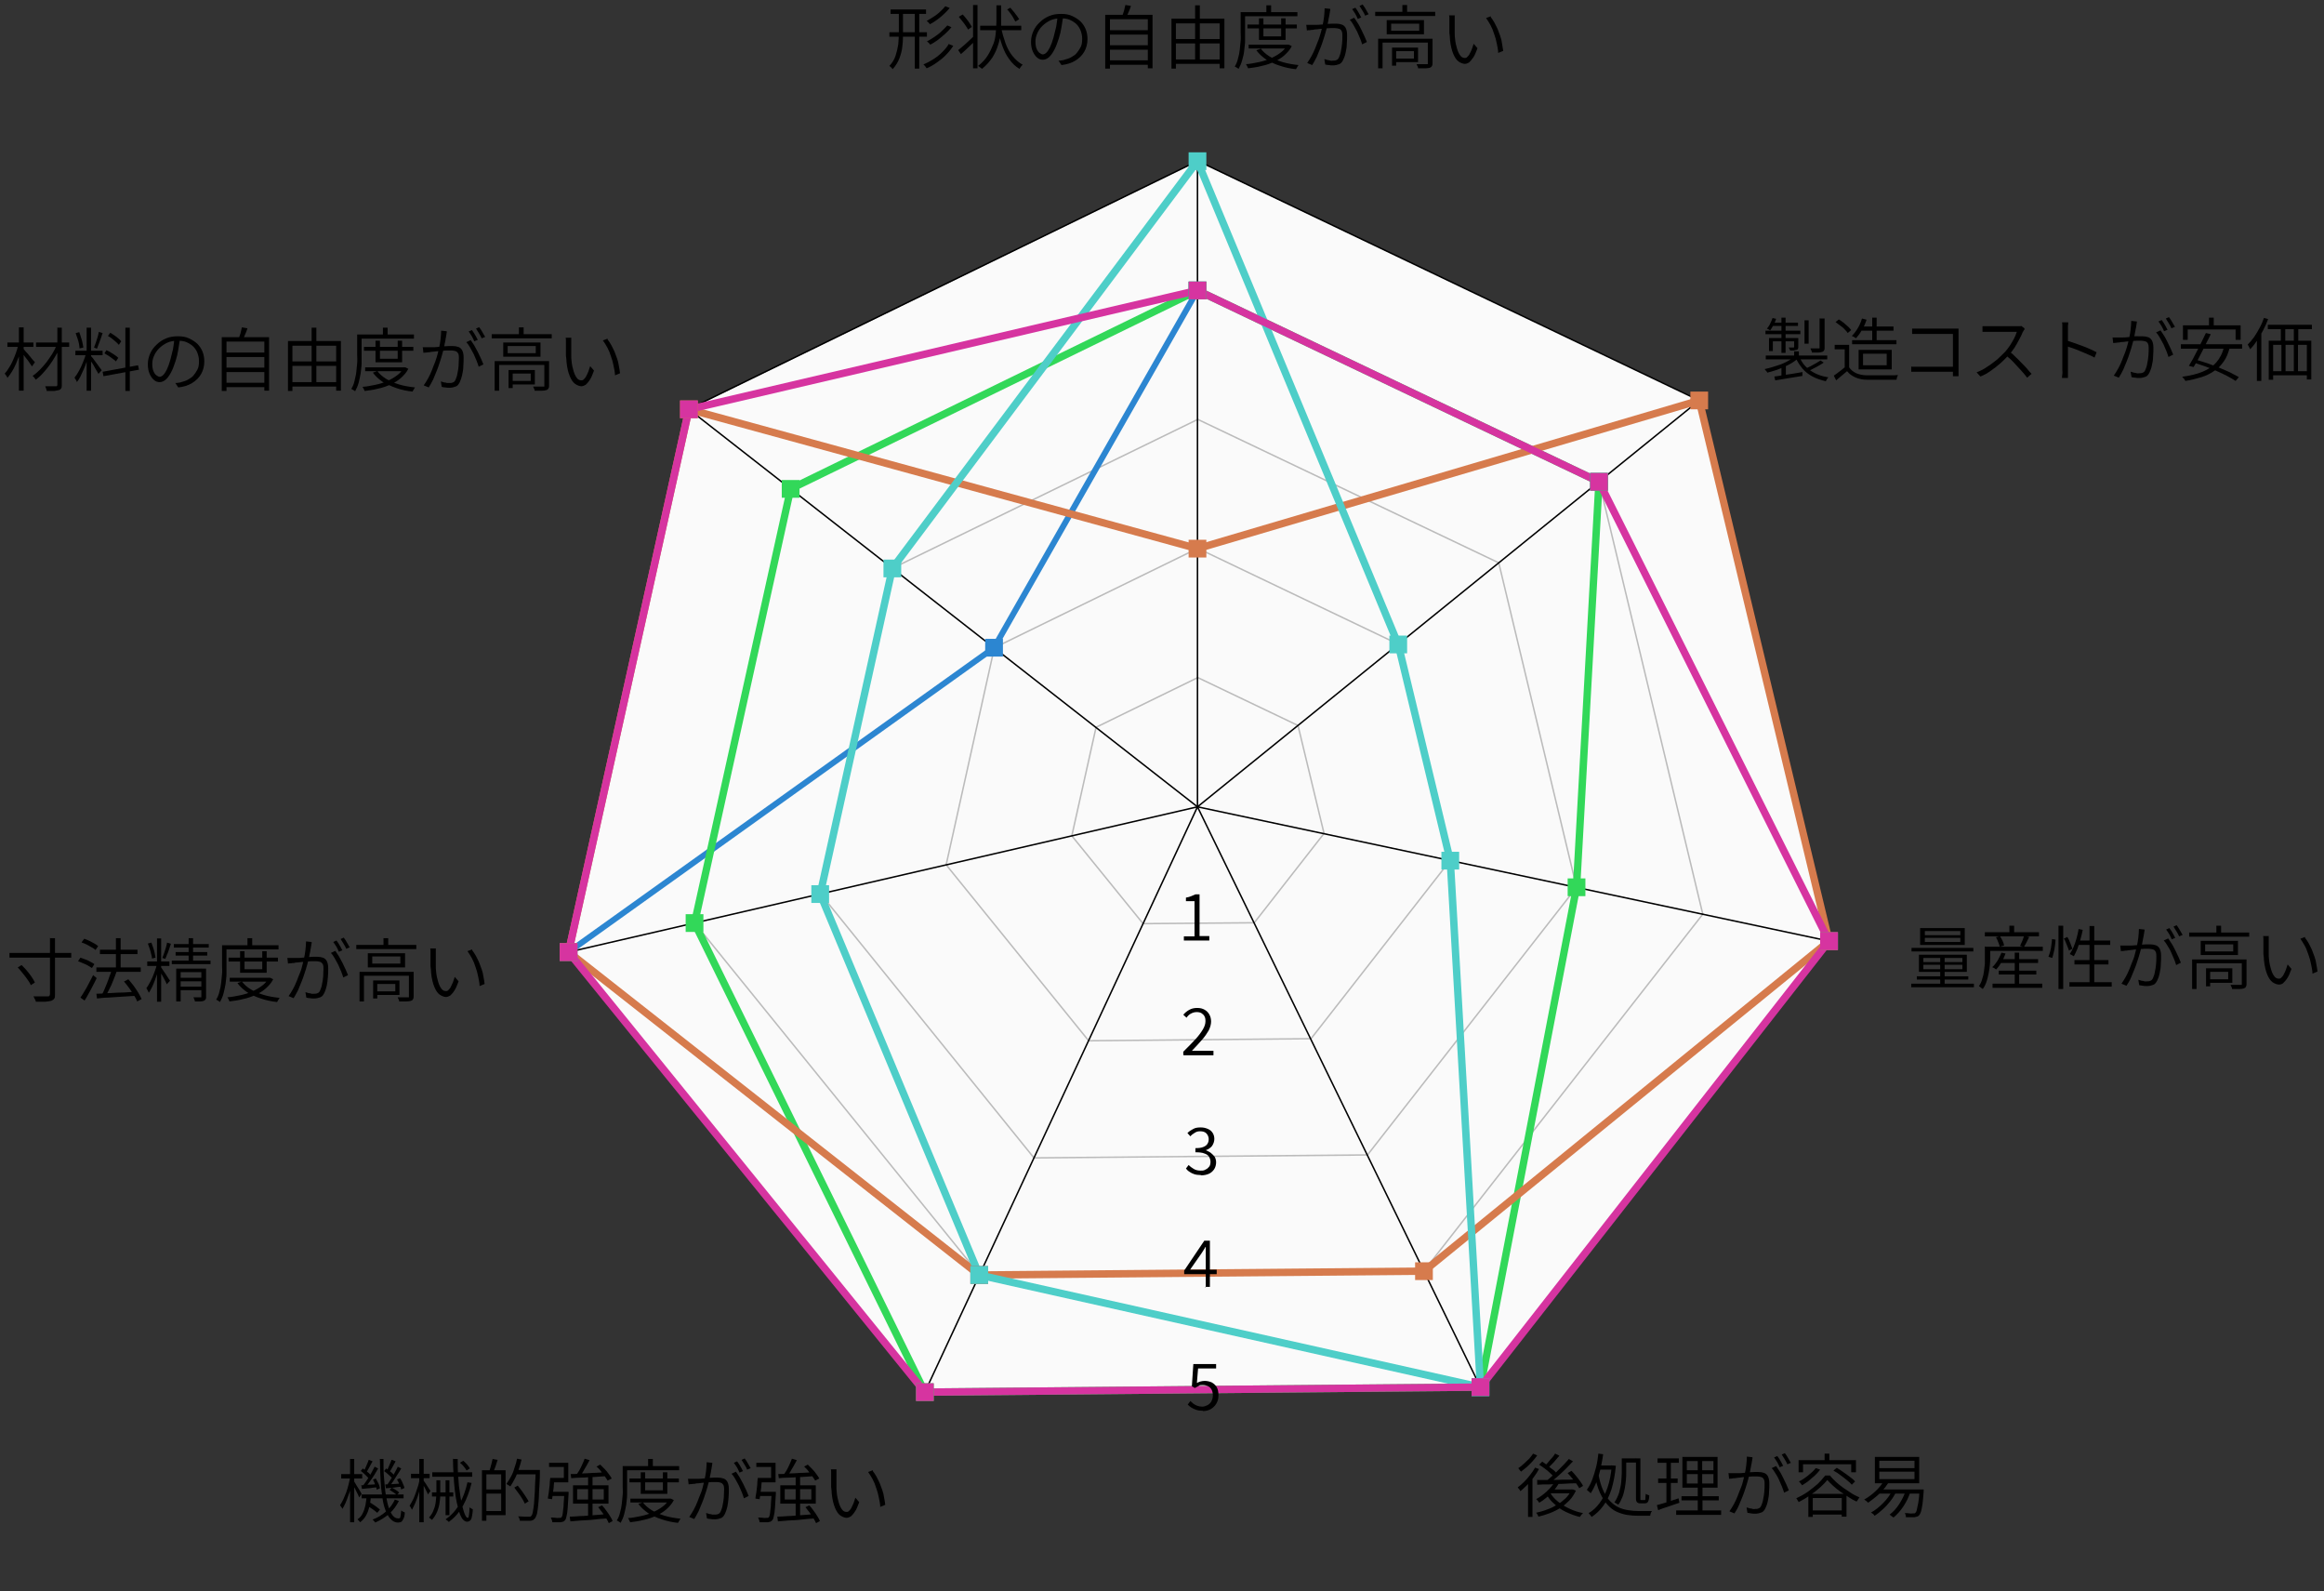 <?xml version="1.0" encoding="UTF-8"?>
<svg id="_レイヤー_1" xmlns="http://www.w3.org/2000/svg" version="1.1" viewBox="0 0 786 538">
  <rect x="0" y="0" width="786" height="538" fill="#333333" stroke="none"/>
  <!-- Generator: Adobe Illustrator 29.8.1, SVG Export Plug-In . SVG Version: 2.1.1 Build 2)  -->
  <defs>
    <style>
      .st0, .st1 {
        stroke: #000;
      }

      .st0, .st1, .st2, .st3, .st4, .st5, .st6, .st7, .st8 {
        fill: none;
      }

      .st0, .st1, .st2, .st3, .st5, .st6, .st7, .st8 {
        stroke-miterlimit: 10;
      }

      .st0, .st1, .st5 {
        stroke-width: .5px;
      }

      .st9 {
        fill: #fafafa;
      }

      .st1, .st2, .st3, .st5, .st6, .st7, .st8 {
        stroke-linecap: round;
      }

      .st2 {
        stroke: #d67b4d;
      }

      .st2, .st3, .st6, .st7 {
        stroke-width: 2.5px;
      }

      .st3 {
        stroke: #32d859;
      }

      .st5 {
        stroke: #bbb;
      }

      .st6 {
        stroke: #4ecec8;
      }

      .st10 {
        fill: #d634a0;
      }

      .st11 {
        fill: #4ecec8;
      }

      .st7 {
        stroke: #d634a0;
      }

      .st12 {
        fill: #32d859;
      }

      .st13 {
        fill: #2c86d1;
      }

      .st8 {
        stroke: #2c86d1;
        stroke-width: 2px;
      }

      .st14 {
        fill: #d67b4d;
      }
    </style>
  </defs>
  <polygon class="st9" points="405.1 54.5 574.7 135.3 618.7 318.1 500.7 469.1 312.8 470.6 192.3 321.8 233.1 138.4 405.1 54.5"/>
  <line class="st1" x1="574.7" y1="135.4" x2="405.1" y2="54.4"/>
  <line class="st1" x1="618.6" y1="318.1" x2="574.7" y2="135.4"/>
  <line class="st1" x1="500.8" y1="469" x2="618.6" y2="318.1"/>
  <line class="st1" x1="312.8" y1="470.6" x2="500.8" y2="469"/>
  <line class="st1" x1="192.4" y1="321.9" x2="312.8" y2="470.6"/>
  <line class="st1" x1="233" y1="138.3" x2="192.4" y2="321.9"/>
  <line class="st1" x1="405.1" y1="54.4" x2="233" y2="138.3"/>
  <line class="st5" x1="540.8" y1="162.8" x2="405.1" y2="98.1"/>
  <line class="st5" x1="575.9" y1="309.1" x2="540.8" y2="162.8"/>
  <line class="st5" x1="481.6" y1="429.7" x2="575.9" y2="309.1"/>
  <line class="st5" x1="331.3" y1="431" x2="481.6" y2="429.7"/>
  <line class="st5" x1="234.9" y1="312" x2="331.3" y2="431"/>
  <line class="st5" x1="267.5" y1="165.2" x2="234.9" y2="312"/>
  <line class="st5" x1="405.1" y1="98.1" x2="267.5" y2="165.2"/>
  <line class="st5" x1="506.9" y1="190.3" x2="405.1" y2="141.8"/>
  <line class="st5" x1="533.2" y1="300" x2="506.9" y2="190.3"/>
  <line class="st5" x1="462.5" y1="390.5" x2="533.2" y2="300"/>
  <line class="st5" x1="349.7" y1="391.5" x2="462.5" y2="390.5"/>
  <line class="st5" x1="277.5" y1="302.2" x2="349.7" y2="391.5"/>
  <line class="st5" x1="301.9" y1="192.1" x2="277.5" y2="302.2"/>
  <line class="st5" x1="405.1" y1="141.8" x2="301.9" y2="192.1"/>
  <line class="st5" x1="472.9" y1="217.8" x2="405.1" y2="185.4"/>
  <line class="st5" x1="490.5" y1="290.9" x2="472.9" y2="217.8"/>
  <line class="st5" x1="443.4" y1="351.2" x2="490.5" y2="290.9"/>
  <line class="st5" x1="368.2" y1="351.9" x2="443.4" y2="351.2"/>
  <line class="st5" x1="320" y1="292.4" x2="368.2" y2="351.9"/>
  <line class="st5" x1="336.3" y1="219" x2="320" y2="292.4"/>
  <line class="st5" x1="405.1" y1="185.4" x2="336.3" y2="219"/>
  <line class="st5" x1="439" y1="245.3" x2="405.1" y2="229.1"/>
  <line class="st5" x1="447.8" y1="281.8" x2="439" y2="245.3"/>
  <line class="st5" x1="424.2" y1="312" x2="447.8" y2="281.8"/>
  <line class="st5" x1="386.6" y1="312.3" x2="424.2" y2="312"/>
  <line class="st5" x1="362.5" y1="282.6" x2="386.6" y2="312.3"/>
  <line class="st5" x1="370.7" y1="245.9" x2="362.5" y2="282.6"/>
  <line class="st5" x1="405.1" y1="229.1" x2="370.7" y2="245.9"/>
  <g>
    <circle class="st4" cx="405" cy="272.8" r="218.3"/>
    <g>
      <line class="st4" x1="405" y1="54.5" x2="405" y2="65.4"/>
      <line class="st4" x1="574.7" y1="135.4" x2="566.2" y2="142.3"/>
      <line class="st4" x1="618.6" y1="318.2" x2="607.9" y2="315.9"/>
      <line class="st4" x1="500.7" y1="469" x2="496" y2="459.2"/>
      <line class="st4" x1="312.8" y1="470.7" x2="317.4" y2="460.8"/>
      <line class="st4" x1="192.3" y1="321.9" x2="203" y2="319.5"/>
      <line class="st4" x1="233" y1="138.4" x2="241.6" y2="145.1"/>
    </g>
  </g>
  <g>
    <line class="st0" x1="405" y1="272.8" x2="405" y2="54.5"/>
    <g>
      <line class="st4" x1="399.6" y1="229.1" x2="410.5" y2="229.1"/>
      <line class="st4" x1="399.6" y1="185.5" x2="410.5" y2="185.5"/>
      <line class="st4" x1="399.6" y1="141.8" x2="410.5" y2="141.8"/>
      <line class="st4" x1="399.6" y1="98.2" x2="410.5" y2="98.2"/>
    </g>
  </g>
  <g>
    <line class="st0" x1="405" y1="272.8" x2="574.7" y2="135.4"/>
    <g>
      <line class="st4" x1="435.5" y1="241.1" x2="442.4" y2="249.6"/>
      <line class="st4" x1="469.5" y1="213.6" x2="476.3" y2="222.1"/>
      <line class="st4" x1="503.4" y1="186.1" x2="510.3" y2="194.6"/>
      <line class="st4" x1="537.3" y1="158.7" x2="544.2" y2="167.1"/>
    </g>
  </g>
  <g>
    <line class="st0" x1="405" y1="272.8" x2="618.6" y2="318.2"/>
    <g>
      <line class="st4" x1="448.9" y1="276.5" x2="446.6" y2="287.2"/>
      <line class="st4" x1="491.6" y1="285.6" x2="489.3" y2="296.3"/>
      <line class="st4" x1="534.3" y1="294.7" x2="532" y2="305.4"/>
      <line class="st4" x1="577" y1="303.8" x2="574.7" y2="314.5"/>
    </g>
  </g>
  <g>
    <line class="st0" x1="405" y1="272.8" x2="500.7" y2="469"/>
    <g>
      <line class="st4" x1="429.1" y1="309.7" x2="419.3" y2="314.4"/>
      <line class="st4" x1="448.2" y1="348.9" x2="438.4" y2="353.7"/>
      <line class="st4" x1="467.4" y1="388.1" x2="457.6" y2="392.9"/>
      <line class="st4" x1="486.5" y1="427.4" x2="476.7" y2="432.2"/>
    </g>
  </g>
  <g>
    <line class="st0" x1="405" y1="272.8" x2="312.8" y2="470.7"/>
    <g>
      <line class="st4" x1="391.5" y1="314.7" x2="381.6" y2="310.1"/>
      <line class="st4" x1="373.1" y1="354.3" x2="363.2" y2="349.6"/>
      <line class="st4" x1="354.6" y1="393.8" x2="344.7" y2="389.2"/>
      <line class="st4" x1="336.2" y1="433.4" x2="326.3" y2="428.8"/>
    </g>
  </g>
  <g>
    <line class="st0" x1="405" y1="272.8" x2="192.3" y2="321.9"/>
    <g>
      <line class="st4" x1="363.7" y1="287.9" x2="361.3" y2="277.3"/>
      <line class="st4" x1="321.2" y1="297.8" x2="318.7" y2="287.1"/>
      <line class="st4" x1="278.6" y1="307.6" x2="276.2" y2="297"/>
      <line class="st4" x1="236.1" y1="317.4" x2="233.6" y2="306.8"/>
    </g>
  </g>
  <g>
    <line class="st0" x1="405" y1="272.8" x2="233" y2="138.4"/>
    <g>
      <line class="st4" x1="367.3" y1="250.2" x2="374" y2="241.6"/>
      <line class="st4" x1="332.9" y1="223.3" x2="339.6" y2="214.7"/>
      <line class="st4" x1="298.5" y1="196.5" x2="305.2" y2="187.9"/>
      <line class="st4" x1="264.1" y1="169.6" x2="270.8" y2="161"/>
    </g>
  </g>
  <g>
    <line class="st8" x1="540.8" y1="162.9" x2="405" y2="98.2"/>
    <line class="st8" x1="618.6" y1="318.2" x2="540.8" y2="162.9"/>
    <line class="st8" x1="500.7" y1="469" x2="618.6" y2="318.2"/>
    <line class="st8" x1="331.2" y1="431.1" x2="500.7" y2="469"/>
    <line class="st8" x1="192.3" y1="321.9" x2="331.2" y2="431.1"/>
    <line class="st8" x1="336.2" y1="219" x2="192.3" y2="321.9"/>
    <line class="st8" x1="405" y1="98.2" x2="336.2" y2="219"/>
  </g>
  <g>
    <line class="st3" x1="540.8" y1="162.9" x2="405" y2="98.2"/>
    <line class="st3" x1="533.2" y1="300" x2="540.8" y2="162.9"/>
    <line class="st3" x1="500.7" y1="469" x2="533.2" y2="300"/>
    <line class="st3" x1="312.8" y1="470.7" x2="500.7" y2="469"/>
    <line class="st3" x1="234.9" y1="312.1" x2="312.8" y2="470.7"/>
    <line class="st3" x1="267.4" y1="165.3" x2="234.9" y2="312.1"/>
    <line class="st3" x1="405" y1="98.2" x2="267.4" y2="165.3"/>
  </g>
  <g>
    <line class="st2" x1="574.7" y1="135.4" x2="405" y2="185.5"/>
    <line class="st2" x1="618.6" y1="318.2" x2="574.7" y2="135.4"/>
    <line class="st2" x1="481.6" y1="429.8" x2="618.6" y2="318.2"/>
    <line class="st2" x1="331.2" y1="431.1" x2="481.6" y2="429.8"/>
    <line class="st2" x1="192.3" y1="321.9" x2="331.2" y2="431.1"/>
    <line class="st2" x1="233" y1="138.4" x2="192.3" y2="321.9"/>
    <line class="st2" x1="405" y1="185.5" x2="233" y2="138.4"/>
  </g>
  <g>
    <line class="st6" x1="472.9" y1="217.9" x2="405" y2="54.5"/>
    <line class="st6" x1="490.5" y1="291" x2="472.9" y2="217.9"/>
    <line class="st6" x1="500.7" y1="469" x2="490.5" y2="291"/>
    <line class="st6" x1="331.2" y1="431.1" x2="500.7" y2="469"/>
    <line class="st6" x1="277.4" y1="302.3" x2="331.2" y2="431.1"/>
    <line class="st6" x1="301.8" y1="192.2" x2="277.4" y2="302.3"/>
    <line class="st6" x1="405" y1="54.5" x2="301.8" y2="192.2"/>
  </g>
  <g>
    <line class="st7" x1="540.8" y1="162.9" x2="405" y2="98.2"/>
    <line class="st7" x1="618.6" y1="318.2" x2="540.8" y2="162.9"/>
    <line class="st7" x1="500.7" y1="469" x2="618.6" y2="318.2"/>
    <line class="st7" x1="312.8" y1="470.7" x2="500.7" y2="469"/>
    <line class="st7" x1="192.3" y1="321.9" x2="312.8" y2="470.7"/>
    <line class="st7" x1="233" y1="138.4" x2="192.3" y2="321.9"/>
    <line class="st7" x1="405" y1="98.2" x2="233" y2="138.4"/>
  </g>
  <g>
    <g>
      <rect class="st13" x="402" y="95.2" width="6" height="6"/>
      <rect class="st13" x="537.8" y="159.9" width="6" height="6"/>
      <rect class="st13" x="615.6" y="315.2" width="6" height="6"/>
      <rect class="st13" x="497.7" y="466" width="6" height="6"/>
      <rect class="st13" x="328.2" y="428.1" width="6" height="6"/>
      <rect class="st13" x="189.3" y="318.9" width="6" height="6"/>
      <rect class="st13" x="333.2" y="216" width="6" height="6"/>
    </g>
    <g>
      <rect class="st12" x="402" y="95.2" width="6" height="6"/>
      <rect class="st12" x="537.8" y="159.9" width="6" height="6"/>
      <rect class="st12" x="530.2" y="297" width="6" height="6"/>
      <rect class="st12" x="497.7" y="466" width="6" height="6"/>
      <rect class="st12" x="309.8" y="467.7" width="6" height="6"/>
      <rect class="st12" x="231.9" y="309.1" width="6" height="6"/>
      <rect class="st12" x="264.4" y="162.3" width="6" height="6"/>
    </g>
    <g>
      <rect class="st14" x="402" y="182.5" width="6" height="6"/>
      <rect class="st14" x="571.7" y="132.4" width="6" height="6"/>
      <rect class="st14" x="615.6" y="315.2" width="6" height="6"/>
      <rect class="st14" x="478.6" y="426.8" width="6" height="6"/>
      <rect class="st14" x="328.2" y="428.1" width="6" height="6"/>
      <rect class="st14" x="189.3" y="318.9" width="6" height="6"/>
      <rect class="st14" x="230" y="135.4" width="6" height="6"/>
    </g>
    <g>
      <rect class="st11" x="402" y="51.5" width="6" height="6"/>
      <rect class="st11" x="469.9" y="214.9" width="6" height="6"/>
      <rect class="st11" x="487.5" y="288" width="6" height="6"/>
      <rect class="st11" x="497.7" y="466" width="6" height="6"/>
      <rect class="st11" x="328.2" y="428.1" width="6" height="6"/>
      <rect class="st11" x="274.4" y="299.3" width="6" height="6"/>
      <rect class="st11" x="298.8" y="189.2" width="6" height="6"/>
    </g>
    <g>
      <rect class="st10" x="402" y="95.2" width="6" height="6"/>
      <rect class="st10" x="537.8" y="159.9" width="6" height="6"/>
      <rect class="st10" x="615.6" y="315.2" width="6" height="6"/>
      <rect class="st10" x="497.7" y="466" width="6" height="6"/>
      <rect class="st10" x="309.8" y="467.7" width="6" height="6"/>
      <rect class="st10" x="189.3" y="318.9" width="6" height="6"/>
      <rect class="st10" x="230" y="135.4" width="6" height="6"/>
    </g>
  </g>
  <g>
    <g>
      <path d="M6.4,116.7l1.1.4c-.2,1-.5,1.9-.9,2.9-.4,1-.8,2-1.2,3-.4,1-.9,1.9-1.4,2.7-.5.8-1,1.5-1.5,2.1,0-.2-.2-.5-.4-.8-.2-.3-.4-.5-.5-.7.5-.5,1-1.2,1.4-1.9.5-.7.9-1.5,1.3-2.4.4-.9.8-1.8,1.1-2.7s.6-1.8.8-2.7ZM2.5,115.8h8.8v1.5H2.5v-1.5ZM6.4,110.7h1.6v21.4h-1.6v-21.4ZM7.8,117.8c.1.1.4.4.6.7s.6.7.9,1c.3.4.7.8,1,1.2.3.4.6.8.9,1.1.3.3.5.5.6.7l-1,1.4c-.2-.3-.4-.7-.8-1.2-.3-.5-.7-1-1.1-1.5s-.8-1-1.1-1.5c-.4-.5-.6-.8-.8-1l.8-.8ZM19.1,116.5l1.3.7c-.4,1-1,2.1-1.6,3.1-.6,1.1-1.3,2.1-2,3.1-.7,1-1.5,1.9-2.3,2.8-.8.9-1.6,1.6-2.4,2.2-.1-.2-.3-.4-.5-.7s-.4-.5-.6-.6c.8-.5,1.6-1.2,2.4-2,.8-.8,1.6-1.7,2.3-2.6.7-1,1.4-1.9,2-2.9.6-1,1.1-2,1.5-3ZM12.2,115.8h11.2v1.5h-11.2v-1.5ZM19.3,110.8h1.6v19.2c0,.6,0,1-.2,1.3s-.4.5-.8.6c-.4.1-.9.2-1.6.3-.7,0-1.5,0-2.5,0,0-.2-.1-.5-.2-.8-.1-.3-.2-.6-.3-.8.8,0,1.5,0,2.2,0s1.1,0,1.3,0,.4,0,.5-.1c0,0,.1-.2.1-.4v-19.2Z"/>
      <path d="M29.1,119.4l1,.4c-.2.8-.5,1.6-.8,2.5-.3.9-.6,1.7-1,2.6-.4.8-.7,1.6-1.1,2.4s-.8,1.4-1.2,1.9c0-.2-.1-.3-.2-.5-.1-.2-.2-.4-.3-.5-.1-.2-.2-.3-.3-.5.5-.6,1-1.4,1.5-2.3.5-.9,1-1.9,1.4-3,.4-1,.8-2,1-3ZM25.5,118.6h9.2v1.5h-9.2v-1.5ZM25.7,112.6l1.1-.3c.2.5.4,1.1.6,1.8.2.6.4,1.2.5,1.8.1.6.2,1.1.3,1.6l-1.3.3c0-.5-.1-1-.2-1.6-.1-.6-.3-1.2-.5-1.8-.2-.6-.4-1.2-.6-1.7ZM29.3,110.8h1.5v21.3h-1.5v-21.3ZM30.8,120.4c.1.1.3.4.6.7.2.3.5.7.8,1.1.3.4.6.8.9,1.2s.5.8.8,1.1.4.6.5.7l-1.1,1.2c-.2-.3-.4-.7-.7-1.2s-.6-1-.9-1.6c-.3-.6-.7-1.1-1-1.5-.3-.5-.6-.8-.7-1.1l.8-.7ZM33.3,112.2l1.4.4c-.2.6-.4,1.2-.6,1.8-.2.6-.5,1.3-.7,1.9-.2.6-.4,1.1-.6,1.6l-1-.4c.2-.5.4-1,.6-1.6.2-.6.4-1.3.6-1.9s.3-1.2.4-1.7ZM34.7,125.7l12-2.2.3,1.5-12,2.2-.3-1.5ZM35.3,119.5l.7-1.1c.5.2,1,.5,1.5.8s1,.6,1.4.9c.5.3.8.6,1.1.9l-.8,1.2c-.3-.3-.6-.6-1.1-.9-.4-.3-.9-.7-1.4-1-.5-.3-1-.6-1.5-.9ZM36.5,113.6l.8-1.1c.5.3.9.6,1.4.9s.9.7,1.3,1c.4.3.8.7,1,1l-.8,1.2c-.2-.3-.6-.6-1-1-.4-.4-.9-.7-1.3-1.1-.5-.4-1-.7-1.4-.9ZM42.4,110.8h1.5v21.4h-1.5v-21.4Z"/>
      <path d="M60.9,114.4c-.2,1.2-.4,2.5-.6,3.8-.2,1.3-.5,2.6-.9,3.8-.5,1.6-1,2.9-1.6,4-.6,1.1-1.2,1.9-1.8,2.4-.6.5-1.3.8-2,.8s-1.3-.2-1.9-.7-1.1-1.2-1.5-2.1c-.4-.9-.6-2-.6-3.3s.3-2.4.8-3.6c.5-1.1,1.2-2.1,2.2-3,.9-.9,2-1.6,3.2-2.1,1.2-.5,2.5-.7,4-.7s2.6.2,3.7.7,2,1.1,2.8,1.8c.8.8,1.4,1.7,1.8,2.7.4,1,.6,2.1.6,3.3,0,1.6-.4,3.1-1.1,4.3-.7,1.2-1.7,2.2-3,3-1.3.8-2.9,1.3-4.7,1.5l-1-1.5c.4,0,.7,0,1.1-.1.3,0,.7-.1.9-.2.7-.2,1.5-.4,2.2-.8.7-.4,1.4-.8,1.9-1.4s1-1.3,1.4-2.1c.4-.8.5-1.7.5-2.8s-.2-1.8-.5-2.7c-.3-.8-.8-1.6-1.4-2.2-.6-.6-1.4-1.1-2.3-1.5-.9-.4-1.9-.5-3.1-.5s-2.4.2-3.5.7c-1,.5-1.9,1.1-2.7,1.9s-1.3,1.6-1.7,2.5c-.4.9-.6,1.8-.6,2.7s.1,1.8.4,2.5c.3.7.6,1.1,1,1.4.4.3.8.5,1.1.5s.8-.2,1.2-.6c.4-.4.8-1,1.2-1.8.4-.8.8-1.9,1.2-3.3.3-1.1.6-2.3.9-3.6.2-1.3.4-2.5.5-3.7h1.7Z"/>
      <path d="M75,114h16v18.1h-1.6v-16.6h-12.8v16.7h-1.6v-18.2ZM76.1,119.2h13.7v1.5h-13.7v-1.5ZM76.1,124.3h13.7v1.5h-13.7v-1.5ZM76.1,129.4h13.7v1.5h-13.7v-1.5ZM81.9,110.7l1.8.3c-.2.7-.5,1.4-.8,2.1s-.6,1.3-.8,1.8l-1.4-.3c.1-.4.3-.8.4-1.2.2-.5.3-.9.4-1.4.1-.5.2-.9.3-1.3Z"/>
      <path d="M97.3,115.3h18v16.8h-1.6v-15.2h-14.8v15.3h-1.5v-16.9ZM98,122.2h16.4v1.5h-16.4v-1.5ZM98,129.2h16.4v1.5h-16.4v-1.5ZM105.4,110.8h1.6v19.2h-1.6v-19.2Z"/>
      <path d="M120.8,113.1h1.5v6.8c0,.9,0,1.9,0,2.9,0,1.1-.2,2.1-.3,3.3-.2,1.1-.4,2.2-.7,3.3-.3,1.1-.7,2-1.2,2.9,0,0-.2-.2-.4-.3-.2-.1-.3-.2-.5-.3-.2-.1-.3-.2-.4-.2.5-.8.9-1.7,1.1-2.7s.5-2,.6-3c.1-1,.2-2,.3-3s0-1.9,0-2.8v-6.8ZM121.6,113.1h18.4v1.4h-18.4v-1.4ZM136.5,124.2h.6c0,0,1,.5,1,.5-.6,1.2-1.5,2.2-2.5,3.1-1,.9-2.2,1.6-3.5,2.2-1.3.6-2.7,1.1-4.2,1.4-1.5.4-3,.6-4.6.8,0-.2-.2-.4-.3-.7s-.3-.5-.4-.7c1.5-.1,2.9-.4,4.4-.7,1.4-.3,2.8-.7,4-1.3,1.2-.5,2.4-1.2,3.3-1.9,1-.7,1.7-1.6,2.3-2.6v-.2ZM123.1,117.3h16.7v1.3h-16.7v-1.3ZM123.5,124.2h13.5v1.3h-13.5v-1.3ZM127.5,125.3c.8,1.1,1.8,2,3.1,2.8s2.8,1.4,4.4,1.9c1.7.5,3.5.8,5.4,1-.1.1-.2.2-.3.4-.1.2-.2.3-.3.5-.1.2-.2.3-.3.5-1.9-.2-3.8-.6-5.5-1.2s-3.2-1.3-4.6-2.1c-1.3-.9-2.4-1.9-3.3-3.1l1.4-.5ZM127,115.2h1.5v6.1h6v-6.1h1.5v7.3h-9v-7.3ZM129.5,110.8h1.6v3.1h-1.6v-3.1Z"/>
      <path d="M142.9,117.4c.4,0,.7,0,1,0,.3,0,.6,0,1,0,.4,0,.8,0,1.4,0,.5,0,1.1,0,1.8-.1s1.3,0,1.9-.2c.6,0,1.2-.1,1.8-.1.5,0,1,0,1.3,0,.7,0,1.3.1,1.9.3s1,.6,1.3,1.1c.3.6.5,1.4.5,2.4s0,1.9-.1,3c0,1.1-.2,2.1-.4,3s-.5,1.8-.8,2.4c-.4.8-.8,1.3-1.4,1.5-.6.2-1.2.4-2,.4s-.9,0-1.4-.1c-.5,0-.9-.1-1.3-.2l-.3-1.8c.3,0,.7.2,1.1.3.4,0,.7.1,1,.2.3,0,.6,0,.8,0,.4,0,.8,0,1.2-.2.4-.1.7-.5.9-1,.2-.5.5-1.2.6-2,.2-.8.3-1.7.4-2.6,0-.9.1-1.8.1-2.7s-.1-1.3-.3-1.6-.5-.6-.9-.7c-.4-.1-.8-.2-1.3-.2s-1,0-1.6,0c-.7,0-1.4.1-2.2.2-.8,0-1.5.1-2.2.2-.7,0-1.2.1-1.5.2-.3,0-.6,0-1,.1-.4,0-.7,0-1,.1l-.2-1.8ZM151.1,112.2c0,.2,0,.4-.1.6,0,.2,0,.4-.1.7,0,.3-.1.6-.2,1.1,0,.5-.2,1-.3,1.6-.1.6-.2,1.1-.3,1.6-.2.7-.4,1.4-.6,2.2-.2.8-.5,1.7-.8,2.6-.3.9-.6,1.9-1,2.8-.4,1-.8,1.9-1.2,2.9-.5,1-1,1.9-1.5,2.7l-1.7-.7c.5-.7,1-1.5,1.5-2.4s.9-1.8,1.3-2.8c.4-1,.7-1.9,1.1-2.8.3-.9.6-1.8.8-2.6s.4-1.5.5-2.1c.2-.9.4-1.9.5-2.9.1-1,.2-2,.2-2.9l1.9.2ZM159.2,115c.4.5.7,1.1,1.2,1.8.4.7.8,1.5,1.2,2.2.4.8.8,1.6,1.1,2.3s.6,1.4.8,1.9l-1.6.8c-.2-.6-.4-1.3-.7-2-.3-.8-.7-1.5-1-2.3-.4-.8-.8-1.5-1.2-2.2-.4-.7-.8-1.3-1.3-1.8l1.5-.7ZM159.6,111.6c.2.3.4.6.7,1,.2.4.5.8.7,1.2.2.4.4.8.6,1.1l-1.2.5c-.1-.3-.3-.7-.5-1.1-.2-.4-.4-.8-.7-1.2-.2-.4-.5-.7-.7-1l1.1-.5ZM162.1,110.7c.2.3.5.6.7,1,.2.4.5.8.7,1.2.2.4.4.7.6,1l-1.2.5c-.2-.5-.5-1.1-.9-1.7-.4-.6-.7-1.1-1-1.6l1.1-.5Z"/>
      <path d="M166.3,113h20.3v1.4h-20.3v-1.4ZM167.3,122.1h17.4v1.3h-15.9v8.7h-1.5v-10.1ZM170.2,115.8h12.6v4.8h-12.6v-4.8ZM171.7,117v2.4h9.5v-2.4h-9.5ZM172,125.1h1.4v6.1h-1.4v-6.1ZM172.8,125.1h8.1v4.9h-8.1v-1.2h6.7v-2.5h-6.7v-1.2ZM175.5,110.7h1.6v2.9h-1.6v-2.9ZM184.1,122.1h1.6v8.1c0,.5,0,.8-.2,1.1-.1.3-.4.5-.7.6-.4.1-.9.2-1.5.2-.6,0-1.5,0-2.5,0,0-.2,0-.5-.2-.7-.1-.3-.2-.5-.3-.7.8,0,1.5,0,2.2,0s1,0,1.2,0c.2,0,.4,0,.4,0,0,0,0-.2,0-.4v-8.1Z"/>
      <path d="M193.2,114.1c0,.2,0,.4,0,.7,0,.3,0,.5,0,.8,0,.3,0,.5,0,.7,0,.5,0,1,0,1.7,0,.6,0,1.3,0,2,0,.7,0,1.4.1,2,.1,1.3.4,2.5.7,3.5.3,1,.7,1.8,1.1,2.3.4.6,1,.8,1.5.8s.6-.1.9-.4.6-.6.8-1.1c.3-.5.5-1,.7-1.5.2-.6.4-1.2.6-1.8l1.3,1.5c-.5,1.3-.9,2.4-1.4,3.1-.5.8-1,1.3-1.4,1.7-.5.3-1,.5-1.5.5s-1.4-.3-2.1-.8c-.7-.5-1.3-1.4-1.8-2.6-.5-1.2-.9-2.8-1.1-4.8,0-.7-.1-1.4-.2-2.2,0-.8,0-1.5,0-2.3,0-.7,0-1.3,0-1.7s0-.6,0-1c0-.4,0-.8-.1-1h2ZM205.5,114.8c.4.5.8,1.1,1.2,1.8.4.7.7,1.4,1.1,2.2.3.8.6,1.6.9,2.4.3.8.5,1.7.6,2.5.2.9.3,1.7.4,2.5l-1.7.7c0-1.1-.3-2.2-.5-3.3-.2-1.1-.5-2.1-.9-3.2-.3-1-.7-2-1.2-2.9-.5-.9-1-1.7-1.5-2.4l1.6-.6Z"/>
    </g>
    <g>
      <path d="M3.2,322.2h20.9v1.6H3.2v-1.6ZM6,327.1l1.3-.8c.6.6,1.2,1.2,1.8,1.9.6.7,1.1,1.4,1.6,2.1.5.7.8,1.3,1.1,1.9l-1.4.9c-.2-.6-.6-1.2-1.1-1.9-.5-.7-1-1.4-1.6-2.1-.6-.7-1.1-1.4-1.7-2ZM17,317.2h1.6v19c0,.7,0,1.2-.3,1.5-.2.3-.5.5-1,.7-.5.1-1.1.2-2,.3-.9,0-1.9,0-3.2,0,0-.2,0-.4-.2-.6,0-.2-.2-.4-.3-.6,0-.2-.2-.4-.3-.6.7,0,1.4,0,2.1,0,.7,0,1.2,0,1.7,0,.5,0,.8,0,1,0,.3,0,.5,0,.6-.2.1-.1.2-.3.2-.6v-19Z"/>
      <path d="M26.4,325l.8-1.2c.5.2,1.1.4,1.7.6.6.2,1.2.5,1.7.8.5.3,1,.5,1.3.8l-.8,1.3c-.3-.2-.8-.5-1.3-.8-.5-.3-1.1-.6-1.7-.8-.6-.3-1.2-.5-1.7-.7ZM27.2,337.3c.4-.6.9-1.3,1.4-2.2.5-.8,1-1.7,1.5-2.7.5-.9,1-1.9,1.4-2.7l1.2,1c-.4.8-.8,1.7-1.3,2.6-.5.9-.9,1.8-1.4,2.6-.5.9-.9,1.7-1.4,2.4l-1.4-1ZM27.6,318.6l.9-1.2c.5.2,1.1.4,1.7.7.6.3,1.1.6,1.7.9.5.3,1,.6,1.3.9l-.9,1.3c-.3-.3-.7-.6-1.3-.9-.5-.3-1.1-.6-1.6-.9-.6-.3-1.1-.5-1.7-.7ZM32.6,327.1h15v1.5h-15v-1.5ZM32.6,336c1.1,0,2.3-.1,3.7-.2,1.4,0,3-.2,4.6-.2,1.6,0,3.2-.2,4.9-.3v1.4c-1.6.1-3.1.2-4.7.3-1.6.1-3.1.2-4.5.3-1.4,0-2.7.2-3.8.3l-.2-1.6ZM33.8,321.1h12.7v1.5h-12.7v-1.5ZM37.7,328.1l1.7.5c-.3.9-.7,1.9-1.1,2.9s-.8,2-1.3,2.9-.9,1.8-1.2,2.5l-1.4-.5c.3-.5.6-1.1.9-1.8.3-.7.6-1.4.9-2.2.3-.8.6-1.5.8-2.2.3-.7.5-1.4.7-2ZM39.2,317.2h1.6v11h-1.6v-11ZM42.1,331.8l1.3-.7c.6.7,1.2,1.4,1.8,2.2.6.8,1.1,1.6,1.6,2.4.5.8.8,1.5,1.1,2.1l-1.5.8c-.2-.6-.6-1.3-1.1-2.1-.5-.8-1-1.6-1.6-2.4-.6-.8-1.2-1.6-1.8-2.3Z"/>
      <path d="M53,325.9l1,.4c-.2.8-.4,1.6-.7,2.5-.3.9-.6,1.7-.9,2.6-.3.9-.7,1.7-1,2.4-.4.7-.7,1.4-1.1,1.9,0-.2-.1-.4-.2-.5-.1-.2-.2-.4-.3-.6-.1-.2-.2-.4-.3-.5.5-.6.9-1.4,1.4-2.3.5-.9.9-1.9,1.3-3,.4-1,.7-2,.9-2.9ZM49.8,325.1h7.5v1.5h-7.5v-1.5ZM50.1,319l1.1-.3c.2.5.4,1.1.6,1.7.2.6.4,1.2.5,1.8.1.6.2,1.1.3,1.6l-1.2.3c0-.5-.1-1-.3-1.6-.1-.6-.3-1.2-.5-1.8-.2-.6-.4-1.2-.6-1.7ZM53.1,317.3h1.4v21.4h-1.4v-21.4ZM54.5,327.1c.1.2.4.5.6.9.3.4.6.9.9,1.3.3.5.6.9.9,1.4s.5.7.6.9l-1.1,1.2c-.1-.3-.3-.7-.5-1.1s-.5-1-.8-1.5c-.3-.5-.6-1-.8-1.4s-.5-.8-.6-1l.8-.6ZM56.5,318.7l1.3.4c-.2.6-.4,1.2-.6,1.8s-.4,1.3-.7,1.8c-.2.6-.4,1.1-.6,1.5l-1-.3c.2-.5.4-1,.6-1.6s.4-1.2.6-1.9c.2-.6.3-1.2.4-1.7ZM58.1,324.8h13.1v1.2h-13.1v-1.2ZM58.8,319.2h11.8v1.2h-11.8v-1.2ZM59.4,321.9h10.7v1.2h-10.7v-1.2ZM59.6,327.5h9v1.2h-7.5v9.9h-1.5v-11.1ZM60.4,330.6h8.4v1.2h-8.4v-1.2ZM60.4,333.6h8.4v1.2h-8.4v-1.2ZM63.8,317.2h1.5v8.2h-1.5v-8.2ZM68.2,327.5h1.5v9.5c0,.4,0,.7-.2.9-.1.2-.3.4-.6.5-.3.1-.7.2-1.2.2s-1.1,0-1.8,0c0-.2,0-.4-.2-.7,0-.2-.2-.5-.3-.7.5,0,1,0,1.5,0,.4,0,.7,0,.9,0,.2,0,.3,0,.3,0,0,0,0-.1,0-.3v-9.5Z"/>
      <path d="M75.1,319.6h1.5v6.8c0,.9,0,1.9,0,2.9,0,1.1-.2,2.1-.3,3.3-.2,1.1-.4,2.2-.7,3.3-.3,1.1-.7,2-1.2,2.9,0,0-.2-.2-.4-.3s-.3-.2-.5-.3c-.2-.1-.3-.2-.4-.2.5-.8.9-1.7,1.1-2.7.3-1,.5-2,.6-3,.1-1,.2-2,.3-3s0-1.9,0-2.8v-6.8ZM75.8,319.6h18.4v1.4h-18.4v-1.4ZM90.8,330.6h.6c0,0,1,.5,1,.5-.6,1.2-1.5,2.2-2.5,3.1-1,.9-2.2,1.6-3.5,2.2-1.3.6-2.7,1.1-4.2,1.4-1.5.4-3,.6-4.6.8,0-.2-.2-.4-.3-.7-.1-.3-.3-.5-.4-.7,1.5-.1,2.9-.4,4.4-.7,1.4-.3,2.8-.7,4-1.3,1.2-.5,2.4-1.2,3.3-1.9,1-.7,1.7-1.6,2.3-2.6v-.2ZM77.3,323.8h16.7v1.3h-16.7v-1.3ZM77.7,330.6h13.5v1.3h-13.5v-1.3ZM81.7,331.7c.8,1.1,1.8,2,3.1,2.8s2.8,1.4,4.4,1.9c1.7.5,3.5.8,5.4,1-.1.1-.2.2-.3.4-.1.2-.2.3-.3.5-.1.2-.2.3-.3.5-1.9-.2-3.8-.6-5.5-1.2-1.7-.5-3.2-1.3-4.6-2.1-1.3-.9-2.4-1.9-3.3-3.1l1.4-.5ZM81.2,321.6h1.5v6.1h6v-6.1h1.5v7.3h-9v-7.3ZM83.7,317.2h1.6v3.1h-1.6v-3.1Z"/>
      <path d="M97.1,323.9c.4,0,.7,0,1,0s.6,0,1,0,.8,0,1.4,0c.5,0,1.1,0,1.8-.1s1.3,0,1.9-.2c.6,0,1.2-.1,1.8-.1s1,0,1.3,0c.7,0,1.3.1,1.9.3.6.2,1,.6,1.3,1.1.3.6.5,1.4.5,2.4s0,1.9-.1,3-.2,2.1-.4,3-.5,1.8-.8,2.4c-.4.8-.8,1.3-1.4,1.5-.6.2-1.2.4-2,.4s-.9,0-1.4-.1c-.5,0-.9-.1-1.3-.2l-.3-1.8c.3,0,.7.2,1.1.3.4,0,.7.1,1,.2.3,0,.6,0,.8,0,.4,0,.8,0,1.2-.2.4-.1.7-.5.9-1,.2-.5.5-1.2.6-2,.2-.8.3-1.7.4-2.6,0-.9.1-1.8.1-2.7s-.1-1.3-.3-1.6-.5-.6-.9-.7c-.4-.1-.8-.2-1.3-.2s-1,0-1.6,0-1.4.1-2.2.2c-.8,0-1.5.1-2.2.2-.7,0-1.2.1-1.5.2-.3,0-.6,0-1,.1-.4,0-.7,0-1,.1l-.2-1.8ZM105.4,318.7c0,.2,0,.4-.1.6,0,.2,0,.4-.1.7,0,.3-.1.6-.2,1.1,0,.5-.2,1-.3,1.6-.1.6-.2,1.1-.3,1.6-.2.7-.4,1.4-.6,2.2-.2.8-.5,1.7-.8,2.6-.3.9-.6,1.9-1,2.8-.4,1-.8,1.9-1.2,2.9-.5,1-1,1.9-1.5,2.7l-1.7-.7c.5-.7,1-1.5,1.5-2.4s.9-1.8,1.3-2.8c.4-1,.7-1.9,1.1-2.8s.6-1.8.8-2.6c.2-.8.4-1.5.5-2.1.2-.9.4-1.9.5-2.9.1-1,.2-2,.2-2.9l1.9.2ZM113.4,321.5c.4.5.7,1.1,1.2,1.8.4.7.8,1.5,1.2,2.2.4.8.8,1.6,1.1,2.3.3.7.6,1.4.8,1.9l-1.6.8c-.2-.6-.4-1.3-.7-2-.3-.8-.7-1.5-1-2.3-.4-.8-.8-1.5-1.2-2.2-.4-.7-.8-1.3-1.3-1.8l1.5-.7ZM113.8,318c.2.3.4.6.7,1,.2.4.5.8.7,1.2s.4.8.6,1.1l-1.2.5c-.1-.3-.3-.7-.5-1.1s-.4-.8-.7-1.2-.5-.7-.7-1l1.1-.5ZM116.3,317.1c.2.3.5.6.7,1,.2.4.5.8.7,1.2s.4.7.6,1l-1.2.5c-.2-.5-.5-1.1-.9-1.7-.4-.6-.7-1.1-1-1.6l1.1-.5Z"/>
      <path d="M120.5,319.5h20.3v1.4h-20.3v-1.4ZM121.6,328.6h17.4v1.3h-15.9v8.7h-1.5v-10.1ZM124.4,322.3h12.6v4.8h-12.6v-4.8ZM125.9,323.4v2.4h9.5v-2.4h-9.5ZM126.2,331.5h1.4v6.1h-1.4v-6.1ZM127,331.5h8.1v4.9h-8.1v-1.2h6.7v-2.5h-6.7v-1.2ZM129.7,317.2h1.6v2.9h-1.6v-2.9ZM138.3,328.6h1.6v8.1c0,.5,0,.8-.2,1.1-.1.3-.4.5-.7.6-.4.1-.9.2-1.5.2s-1.5,0-2.5,0c0-.2,0-.5-.2-.7-.1-.3-.2-.5-.3-.7.8,0,1.5,0,2.2,0s1,0,1.2,0c.2,0,.4,0,.4,0,0,0,0-.2,0-.4v-8.1Z"/>
      <path d="M147.4,320.6c0,.2,0,.4,0,.7,0,.3,0,.5,0,.8,0,.3,0,.5,0,.7,0,.5,0,1,0,1.7,0,.6,0,1.3,0,2,0,.7,0,1.4.1,2,.1,1.3.4,2.5.7,3.5.3,1,.7,1.8,1.1,2.3.4.6,1,.8,1.5.8s.6-.1.9-.4c.3-.3.6-.6.8-1.1s.5-1,.7-1.5c.2-.6.4-1.2.6-1.8l1.3,1.5c-.5,1.3-.9,2.4-1.4,3.1-.5.8-1,1.3-1.4,1.7-.5.3-1,.5-1.5.5s-1.4-.3-2.1-.8-1.3-1.4-1.8-2.6c-.5-1.2-.9-2.8-1.1-4.8,0-.7-.1-1.4-.2-2.2,0-.8,0-1.5,0-2.3,0-.7,0-1.3,0-1.7s0-.6,0-1c0-.4,0-.8-.1-1h2ZM159.7,321.3c.4.5.8,1.1,1.2,1.8.4.7.7,1.4,1.1,2.2.3.8.6,1.6.9,2.4.3.8.5,1.7.6,2.5.2.9.3,1.7.4,2.5l-1.7.7c0-1.1-.3-2.2-.5-3.3-.2-1.1-.5-2.1-.9-3.2-.3-1-.7-2-1.2-2.9s-1-1.7-1.5-2.4l1.6-.6Z"/>
    </g>
    <g>
      <path d="M118.4,499.3l1,.3c-.2.9-.4,1.9-.6,2.9s-.5,2-.9,2.9c-.3,1-.7,1.9-1,2.7-.4.8-.7,1.5-1.1,2.1,0-.2-.2-.4-.4-.7-.2-.2-.3-.5-.4-.6.4-.5.7-1.2,1.1-1.9.3-.7.7-1.6,1-2.4.3-.9.6-1.8.8-2.7s.4-1.8.6-2.6ZM115.4,498.4h7.1v1.5h-7.1v-1.5ZM118.4,493.3h1.4v21.4h-1.4v-21.4ZM119.7,500.8c.1.2.3.4.5.8.2.4.5.8.8,1.3s.6.9.8,1.3.4.7.5.9l-.8,1.2c-.1-.3-.3-.6-.5-1.1s-.5-.9-.7-1.4-.5-.9-.7-1.3c-.2-.4-.4-.7-.5-.9l.7-.6ZM124,505.9h1.4c0,1.2-.2,2.4-.5,3.5-.2,1.1-.6,2.1-1.1,3-.5.9-1.2,1.7-2,2.3-.1-.2-.3-.3-.4-.5-.2-.2-.4-.4-.5-.5.8-.5,1.4-1.2,1.8-2.1.4-.8.7-1.7.9-2.7s.3-2,.4-3ZM122,497.4l.7-.9c.5.3,1,.8,1.6,1.2s.9.9,1.2,1.3l-.7,1c-.3-.4-.7-.8-1.2-1.3-.5-.5-1-.9-1.5-1.3ZM122.1,502.2c.7,0,1.6-.1,2.5-.2.9,0,1.9-.1,3-.2v1.1c-.9,0-1.9.2-2.7.3-.9,0-1.7.2-2.5.2l-.2-1.3ZM122.3,505.3h14.2v1.3h-14.2v-1.3ZM126.7,495.9l1.2.6c-.4.7-.8,1.4-1.3,2.2-.5.8-1,1.5-1.5,2.2-.5.7-1,1.4-1.4,1.9l-.9-.5c.4-.6.9-1.2,1.4-2,.5-.7.9-1.5,1.4-2.3.4-.8.8-1.5,1.1-2.1ZM124.8,493.6l1.2.5c-.3.6-.7,1.3-1.1,2-.4.7-.7,1.3-1,1.8l-.9-.4c.2-.4.4-.8.6-1.2.2-.5.4-.9.6-1.4.2-.5.4-.9.5-1.3ZM124.1,508.8l.8-.9c.4.2.9.5,1.3.8.5.3.9.6,1.3.9.4.3.7.6,1,.8l-.9,1.1c-.3-.2-.6-.5-1-.8-.4-.3-.8-.6-1.3-.9-.5-.3-.9-.6-1.3-.8ZM133.5,507l1.4.5c-.8,1.6-1.8,3-3.2,4.3-1.4,1.2-3,2.2-4.8,3,0-.1-.2-.3-.4-.5-.2-.2-.3-.4-.5-.5,1.8-.7,3.3-1.6,4.6-2.8,1.3-1.2,2.3-2.5,2.9-3.9ZM126.1,500.3l1-.4c.3.5.6,1.1.9,1.7s.4,1.2.5,1.6l-1.1.5c0-.5-.2-1-.5-1.7-.2-.6-.5-1.2-.8-1.8ZM128.3,493.3h1.4c0,2.4,0,4.6.2,6.6s.3,3.9.6,5.6c.3,1.7.6,3.1,1,4.3.4,1.2.9,2.1,1.4,2.7s1.1.9,1.8.9.6-.2.7-.5.2-1.1.3-2.2c.2.1.3.3.6.4s.4.2.6.3c0,.9-.2,1.6-.4,2-.2.5-.4.8-.7,1.1-.3.2-.7.3-1.2.3-.9,0-1.7-.4-2.4-1.1-.7-.7-1.3-1.7-1.8-3-.5-1.3-.9-2.8-1.1-4.6-.3-1.8-.5-3.8-.6-5.9-.1-2.2-.2-4.4-.2-6.8ZM129.9,497.4l.7-.9c.5.3,1,.8,1.6,1.2s.9.9,1.2,1.3l-.7,1c-.2-.4-.6-.8-1.2-1.3-.5-.5-1-.9-1.6-1.3ZM130.2,501.9c.7,0,1.6,0,2.5-.1s1.9-.1,3-.2v1.1c-1,0-1.9.2-2.7.3-.9,0-1.7.2-2.5.2l-.2-1.3ZM134.5,495.9l1.2.6c-.4.7-.8,1.4-1.3,2.1-.5.7-.9,1.5-1.4,2.2-.5.7-.9,1.3-1.3,1.9l-.9-.5c.4-.5.9-1.2,1.3-1.9.5-.7.9-1.5,1.3-2.2.4-.8.8-1.4,1.1-2.1ZM132.6,493.6l1.2.5c-.3.6-.7,1.3-1.1,2-.4.7-.7,1.3-1.1,1.8l-.9-.4c.2-.3.4-.7.6-1.2.2-.5.4-.9.6-1.4s.4-.9.5-1.3ZM131.7,503.8l.8-.8c.5.2.9.5,1.4.8.5.3.9.6,1.1.9l-.8.8c-.3-.3-.6-.6-1.1-.9s-.9-.6-1.4-.9ZM134.3,500.2l1-.4c.3.5.7,1.1.9,1.7.3.6.5,1.2.6,1.6l-1.1.5c-.1-.5-.3-1-.6-1.7-.3-.7-.6-1.3-.9-1.8Z"/>
      <path d="M141.9,499.3l1,.4c-.2.9-.4,1.9-.6,2.9-.3,1-.6,2-.9,3-.3,1-.7,1.9-1,2.7-.4.8-.7,1.6-1.1,2.2,0-.1-.1-.3-.2-.5-.1-.2-.2-.3-.3-.5-.1-.2-.2-.3-.3-.4.4-.5.7-1.2,1.1-1.9.4-.7.7-1.6,1-2.4.3-.9.6-1.8.9-2.7.2-.9.4-1.8.6-2.6ZM139,498.3h6.3v1.5h-6.3v-1.5ZM141.8,493.3h1.5v21.4h-1.5v-21.4ZM143.2,500.5c0,.1.3.4.5.7.2.3.5.7.7,1.1.3.4.5.8.7,1.1.2.3.4.6.5.7l-.9,1.2c0-.2-.2-.6-.4-1-.2-.4-.4-.8-.6-1.2s-.4-.8-.7-1.2-.4-.7-.5-.9l.8-.6ZM147.6,500.5h1.3v4.1c0,1.1,0,2.1-.2,3.2-.1,1.1-.4,2.2-.8,3.2s-1,2-1.8,2.9c-.1-.1-.3-.3-.5-.4-.2-.2-.4-.3-.5-.4.7-.8,1.3-1.7,1.6-2.7.4-.9.6-1.9.7-2.9s.2-2,.2-2.9v-4.1ZM146.1,504.6h7.2v1.4h-7.2v-1.4ZM146.2,497.8h13.5v1.5h-13.5v-1.5ZM150.7,500.5h1.3v11.8h-1.3v-11.8ZM158.2,501.2l1.3.2c-.7,2.9-1.7,5.5-2.9,7.7s-2.8,4-4.8,5.5c0,0-.2-.2-.3-.3-.1-.1-.3-.2-.4-.3s-.3-.2-.4-.3c1.9-1.3,3.5-3,4.7-5.2,1.2-2.1,2.1-4.6,2.7-7.3ZM153.3,493.3h1.5c0,2.2,0,4.3.2,6.3.1,2,.3,3.8.6,5.5.2,1.7.5,3.1.8,4.3.3,1.2.6,2.2.9,2.8.3.7.6,1,.9,1s.3-.3.4-.9c.1-.6.2-1.5.2-2.7.1.2.3.3.5.4.2.1.4.2.6.3,0,1-.2,1.9-.3,2.5-.1.6-.3,1.1-.6,1.3-.3.3-.6.4-1.1.4s-.9-.3-1.4-.8c-.4-.5-.8-1.3-1.1-2.2-.3-1-.6-2.1-.9-3.4-.3-1.3-.5-2.8-.7-4.4-.2-1.6-.3-3.3-.4-5.1s-.2-3.6-.2-5.5ZM155.7,494.5l1-.6c.4.4.9.8,1.3,1.3.4.5.7.9.9,1.3l-1.1.7c-.2-.4-.5-.8-.9-1.3s-.8-.9-1.3-1.3Z"/>
      <path d="M163,497.1h1.5v17.1h-1.5v-17.1ZM163.8,503.6h6.5v1.4h-6.5v-1.4ZM163.9,497.1h7.1v15.2h-7.1v-1.4h5.6v-12.4h-5.6v-1.4ZM166.6,493.3l1.7.3c-.2.7-.5,1.5-.7,2.2-.3.7-.5,1.4-.8,1.9l-1.3-.3c.1-.4.3-.8.4-1.3.1-.5.3-1,.4-1.5.1-.5.2-.9.3-1.3ZM174.9,493.2l1.5.3c-.3,1.2-.6,2.3-1,3.4s-.8,2.2-1.3,3.1c-.5,1-1,1.8-1.5,2.6,0,0-.2-.2-.4-.3-.2-.1-.3-.2-.5-.3-.2-.1-.3-.2-.4-.3.5-.7,1-1.5,1.5-2.4.5-.9.9-1.9,1.2-3,.4-1.1.7-2.1.9-3.2ZM173.9,503l1.2-.7c.5.6.9,1.2,1.4,1.8.5.7.9,1.3,1.3,1.9.4.6.7,1.1,1,1.6l-1.3.8c-.2-.5-.5-1-.9-1.7-.4-.6-.8-1.3-1.3-1.9s-.9-1.3-1.4-1.9ZM174.4,497h7.3v1.5h-7.3v-1.5ZM181.1,497h1.5v.5c0,.1,0,.2,0,.3,0,2.7-.2,5-.3,6.8,0,1.9-.2,3.4-.3,4.6-.1,1.2-.3,2.1-.4,2.7-.2.6-.4,1.1-.6,1.4-.2.3-.5.5-.8.7-.3.1-.6.2-1,.2-.4,0-.9,0-1.5,0-.6,0-1.3,0-1.9,0,0-.2,0-.5-.2-.8,0-.3-.2-.5-.4-.7.8,0,1.5.1,2.1.1.6,0,1.1,0,1.4,0s.4,0,.6,0c.2,0,.3-.1.4-.3.2-.2.4-.6.5-1.3.1-.6.3-1.5.4-2.7.1-1.2.2-2.7.3-4.5,0-1.8.2-4,.3-6.6v-.4Z"/>
      <path d="M186.1,499.7h1.4c0,.8-.1,1.6-.2,2.5,0,.9-.2,1.7-.3,2.5,0,.8-.2,1.5-.3,2.2l-1.4-.2c0-.6.2-1.3.3-2.1.1-.8.2-1.6.3-2.5,0-.8.1-1.6.2-2.4ZM186.6,499.7h4.1v-3.7h-5v-1.4h6.5v6.6h-5.6v-1.5ZM190.8,504.4h1.5v.4c0,.1,0,.2,0,.3-.1,2-.2,3.6-.3,4.8-.1,1.2-.2,2.1-.4,2.8-.1.6-.3,1.1-.5,1.3-.2.2-.4.4-.6.5-.2,0-.5.1-.8.2-.3,0-.7,0-1.3,0-.5,0-1.1,0-1.6,0,0-.2,0-.5-.2-.8,0-.3-.2-.5-.3-.8.6,0,1.1,0,1.7.1s.9,0,1.1,0c.2,0,.4,0,.5,0,.1,0,.2-.1.3-.2.2-.2.3-.5.4-1.1.1-.6.2-1.5.3-2.6,0-1.2.2-2.7.3-4.6v-.3ZM186.4,504.4h5v1.4h-5.1v-1.4ZM192.7,512.8c1,0,2.2-.1,3.6-.2,1.4,0,2.8-.2,4.4-.3,1.5-.1,3.1-.2,4.6-.4v1.5c-1.5.1-3,.2-4.5.4s-2.9.2-4.3.3c-1.3.1-2.6.2-3.6.3l-.2-1.5ZM193,498.4c1,0,2.1,0,3.4-.2,1.3,0,2.7-.1,4.2-.2,1.5,0,3-.2,4.5-.2v1.3c-1.4.1-2.9.2-4.3.3-1.4,0-2.8.2-4.1.2-1.3,0-2.5.1-3.5.2l-.2-1.5ZM193.8,502.2h12v6.2h-12v-6.2ZM197.7,493.2l1.7.5c-.3.6-.7,1.3-1.1,2-.4.7-.8,1.3-1.1,1.9-.4.6-.8,1.2-1.1,1.7l-1.3-.4c.3-.5.7-1.1,1.1-1.7.4-.7.7-1.3,1-2,.3-.7.6-1.3.8-1.9ZM195.2,503.5v3.5h9v-3.5h-9ZM198.9,499.1h1.5v13.8h-1.5c0,0,0-13.8,0-13.8ZM201.7,495.9l1.3-.7c.5.5,1,1,1.5,1.5s1,1.1,1.4,1.7c.4.5.7,1,1,1.5l-1.4.7c-.2-.4-.6-.9-1-1.5-.4-.6-.9-1.1-1.3-1.7s-1-1.1-1.5-1.6ZM202.3,509.6l1.3-.6c.5.5,1,1.1,1.4,1.7.5.6.9,1.3,1.3,1.9.4.6.7,1.2.9,1.7l-1.3.7c-.2-.5-.5-1-.9-1.7-.4-.6-.8-1.3-1.3-1.9-.5-.6-.9-1.2-1.4-1.8Z"/>
      <path d="M210.6,495.7h1.5v6.8c0,.9,0,1.9,0,2.9,0,1.1-.2,2.1-.3,3.3-.2,1.1-.4,2.2-.7,3.3-.3,1.1-.7,2-1.2,2.9,0,0-.2-.2-.4-.3s-.3-.2-.5-.3c-.2-.1-.3-.2-.4-.2.5-.8.9-1.7,1.1-2.7.3-1,.5-2,.6-3,.1-1,.2-2,.3-3s0-1.9,0-2.8v-6.8ZM211.3,495.7h18.4v1.4h-18.4v-1.4ZM226.3,506.7h.6c0,0,1,.5,1,.5-.6,1.2-1.5,2.2-2.5,3.1-1,.9-2.2,1.6-3.5,2.2-1.3.6-2.7,1.1-4.2,1.4-1.5.4-3,.6-4.6.8,0-.2-.2-.4-.3-.7-.1-.3-.3-.5-.4-.7,1.5-.1,2.9-.4,4.4-.7,1.4-.3,2.8-.7,4-1.3,1.2-.5,2.4-1.2,3.3-1.9,1-.7,1.7-1.6,2.3-2.6v-.2ZM212.9,499.9h16.7v1.3h-16.7v-1.3ZM213.2,506.7h13.5v1.3h-13.5v-1.3ZM217.3,507.8c.8,1.1,1.8,2,3.1,2.8s2.8,1.4,4.4,1.9c1.7.5,3.5.8,5.4,1-.1.1-.2.2-.3.4-.1.2-.2.3-.3.5-.1.2-.2.3-.3.5-1.9-.2-3.8-.6-5.5-1.2-1.7-.5-3.2-1.3-4.6-2.1-1.3-.9-2.4-1.9-3.3-3.1l1.4-.5ZM216.7,497.8h1.5v6.1h6v-6.1h1.5v7.3h-9v-7.3ZM219.2,493.3h1.6v3.1h-1.6v-3.1Z"/>
      <path d="M232.6,500c.4,0,.7,0,1,0s.6,0,1,0,.8,0,1.4,0c.5,0,1.1,0,1.8-.1s1.3,0,1.9-.2c.6,0,1.2-.1,1.8-.1s1,0,1.3,0c.7,0,1.3.1,1.9.3.6.2,1,.6,1.3,1.1.3.6.5,1.4.5,2.4s0,1.9-.1,3-.2,2.1-.4,3-.5,1.8-.8,2.4c-.4.8-.8,1.3-1.4,1.5-.6.2-1.2.4-2,.4s-.9,0-1.4-.1c-.5,0-.9-.1-1.3-.2l-.3-1.8c.3,0,.7.2,1.1.3.4,0,.7.1,1,.2.3,0,.6,0,.8,0,.4,0,.8,0,1.2-.2.4-.1.7-.5.9-1,.2-.5.5-1.2.6-2,.2-.8.3-1.7.4-2.6,0-.9.1-1.8.1-2.7s-.1-1.3-.3-1.6-.5-.6-.9-.7c-.4-.1-.8-.2-1.3-.2s-1,0-1.6,0-1.4.1-2.2.2c-.8,0-1.5.1-2.2.2-.7,0-1.2.1-1.5.2-.3,0-.6,0-1,.1-.4,0-.7,0-1,.1l-.2-1.8ZM240.9,494.8c0,.2,0,.4-.1.6,0,.2,0,.4-.1.7,0,.3-.1.6-.2,1.1,0,.5-.2,1-.3,1.6-.1.6-.2,1.1-.3,1.6-.2.7-.4,1.4-.6,2.2-.2.8-.5,1.7-.8,2.6-.3.9-.6,1.9-1,2.8-.4,1-.8,1.9-1.2,2.9-.5,1-1,1.9-1.5,2.7l-1.7-.7c.5-.7,1-1.5,1.5-2.4s.9-1.8,1.3-2.8c.4-1,.7-1.9,1.1-2.8s.6-1.8.8-2.6c.2-.8.4-1.5.5-2.1.2-.9.4-1.9.5-2.9.1-1,.2-2,.2-2.9l1.9.2ZM248.9,497.6c.4.5.7,1.1,1.2,1.8.4.7.8,1.5,1.2,2.2.4.8.8,1.6,1.1,2.3.3.7.6,1.4.8,1.9l-1.6.8c-.2-.6-.4-1.3-.7-2-.3-.8-.7-1.5-1-2.3-.4-.8-.8-1.5-1.2-2.2-.4-.7-.8-1.3-1.3-1.8l1.5-.7ZM249.3,494.1c.2.3.4.6.7,1,.2.4.5.8.7,1.2s.4.8.6,1.1l-1.2.5c-.1-.3-.3-.7-.5-1.1s-.4-.8-.7-1.2-.5-.7-.7-1l1.1-.5ZM251.9,493.2c.2.3.5.6.7,1,.2.4.5.8.7,1.2s.4.7.6,1l-1.2.5c-.2-.5-.5-1.1-.9-1.7-.4-.6-.7-1.1-1-1.6l1.1-.5Z"/>
      <path d="M256.3,499.7h1.4c0,.8-.1,1.6-.2,2.5,0,.9-.2,1.7-.3,2.5,0,.8-.2,1.5-.3,2.2l-1.4-.2c0-.6.2-1.3.3-2.1.1-.8.2-1.6.3-2.5,0-.8.1-1.6.2-2.4ZM256.7,499.7h4.1v-3.7h-5v-1.4h6.5v6.6h-5.6v-1.5ZM260.9,504.4h1.5v.4c0,.1,0,.2,0,.3-.1,2-.2,3.6-.3,4.8-.1,1.2-.2,2.1-.4,2.8-.1.6-.3,1.1-.5,1.3-.2.2-.4.4-.6.5-.2,0-.5.1-.8.2-.3,0-.7,0-1.3,0-.5,0-1.1,0-1.6,0,0-.2,0-.5-.2-.8,0-.3-.2-.5-.3-.8.6,0,1.1,0,1.7.1s.9,0,1.1,0c.2,0,.4,0,.5,0,.1,0,.2-.1.3-.2.2-.2.3-.5.4-1.1.1-.6.2-1.5.3-2.6,0-1.2.2-2.7.3-4.6v-.3ZM256.5,504.4h5v1.4h-5.1v-1.4ZM262.9,512.8c1,0,2.2-.1,3.6-.2,1.4,0,2.8-.2,4.4-.3,1.5-.1,3.1-.2,4.6-.4v1.5c-1.5.1-3,.2-4.5.4s-2.9.2-4.3.3c-1.3.1-2.6.2-3.6.3l-.2-1.5ZM263.2,498.4c1,0,2.1,0,3.4-.2,1.3,0,2.7-.1,4.2-.2,1.5,0,3-.2,4.5-.2v1.3c-1.4.1-2.9.2-4.3.3-1.4,0-2.8.2-4.1.2-1.3,0-2.5.1-3.5.2l-.2-1.5ZM263.9,502.2h12v6.2h-12v-6.2ZM267.8,493.2l1.7.5c-.3.6-.7,1.3-1.1,2-.4.7-.8,1.3-1.1,1.9-.4.6-.8,1.2-1.1,1.7l-1.3-.4c.3-.5.7-1.1,1.1-1.7.4-.7.7-1.3,1-2,.3-.7.6-1.3.8-1.9ZM265.4,503.5v3.5h9v-3.5h-9ZM269.1,499.1h1.5v13.8h-1.5c0,0,0-13.8,0-13.8ZM271.9,495.9l1.3-.7c.5.5,1,1,1.5,1.5s1,1.1,1.4,1.7c.4.5.7,1,1,1.5l-1.4.7c-.2-.4-.6-.9-1-1.5-.4-.6-.9-1.1-1.3-1.7s-1-1.1-1.5-1.6ZM272.4,509.6l1.3-.6c.5.5,1,1.1,1.4,1.7.5.6.9,1.3,1.3,1.9.4.6.7,1.2.9,1.7l-1.3.7c-.2-.5-.5-1-.9-1.7-.4-.6-.8-1.3-1.3-1.9-.5-.6-.9-1.2-1.4-1.8Z"/>
      <path d="M282.9,496.7c0,.2,0,.4,0,.7,0,.3,0,.5,0,.8,0,.3,0,.5,0,.7,0,.5,0,1,0,1.7,0,.6,0,1.3,0,2,0,.7,0,1.4.1,2,.1,1.3.4,2.5.7,3.5.3,1,.7,1.8,1.1,2.3.4.6,1,.8,1.5.8s.6-.1.9-.4c.3-.3.6-.6.8-1.1s.5-1,.7-1.5c.2-.6.4-1.2.6-1.8l1.3,1.5c-.5,1.3-.9,2.4-1.4,3.1-.5.8-1,1.3-1.4,1.7-.5.3-1,.5-1.5.5s-1.4-.3-2.1-.8-1.3-1.4-1.8-2.6c-.5-1.2-.9-2.8-1.1-4.8,0-.7-.1-1.4-.2-2.2,0-.8,0-1.5,0-2.3,0-.7,0-1.3,0-1.7s0-.6,0-1c0-.4,0-.8-.1-1h2ZM295.2,497.4c.4.5.8,1.1,1.2,1.8.4.7.7,1.4,1.1,2.2.3.8.6,1.6.9,2.4.3.8.5,1.7.6,2.5.2.9.3,1.7.4,2.5l-1.7.7c0-1.1-.3-2.2-.5-3.3-.2-1.1-.5-2.1-.9-3.2-.3-1-.7-2-1.2-2.9s-1-1.7-1.5-2.4l1.6-.6Z"/>
    </g>
    <g>
      <path d="M519.1,496.2l1.4.5c-.5.9-1.1,1.9-1.8,2.8-.7.9-1.4,1.8-2.2,2.6-.8.8-1.6,1.5-2.3,2.1,0-.1-.1-.2-.2-.4-.1-.2-.2-.3-.4-.5-.1-.2-.2-.3-.3-.4.7-.5,1.5-1.2,2.2-1.9.7-.7,1.4-1.5,2-2.3.6-.8,1.2-1.6,1.7-2.5ZM518.5,491.5l1.4.6c-.4.6-1,1.3-1.6,2s-1.3,1.3-1.9,1.9c-.7.6-1.4,1.1-2,1.6,0-.1-.1-.2-.3-.4l-.3-.4c-.1-.1-.2-.3-.3-.4.6-.4,1.3-.9,1.9-1.5s1.2-1.1,1.8-1.7c.5-.6,1-1.2,1.3-1.7ZM516.9,500.4l1.2-1.3h.2v13.8h-1.5v-12.6ZM531.4,503.6h.6c0,0,1,.4,1,.4-.6,1.2-1.3,2.4-2.2,3.3s-1.9,1.8-3,2.5c-1.1.7-2.3,1.3-3.6,1.8-1.3.5-2.6.9-3.9,1.2,0-.2-.2-.4-.3-.7-.2-.3-.3-.5-.5-.6,1.2-.3,2.5-.6,3.7-1.1,1.2-.4,2.4-1,3.4-1.6,1.1-.6,2-1.4,2.9-2.2.8-.8,1.5-1.8,2-2.8v-.3ZM525.9,501l1.4.4c-.5.9-1.1,1.8-1.9,2.6-.7.8-1.5,1.6-2.3,2.3-.8.7-1.7,1.3-2.5,1.8,0,0-.2-.2-.3-.4s-.3-.3-.4-.5-.3-.3-.4-.3c1.3-.7,2.5-1.6,3.6-2.6s2.1-2.2,2.8-3.4ZM519.8,500.4c1.1,0,2.4,0,3.9,0s3.1,0,4.8-.1c1.7,0,3.4,0,5.1-.1v1.3c-1.7,0-3.3.1-5,.2-1.6,0-3.2.1-4.7.2-1.5,0-2.8,0-4,.1v-1.4ZM520.6,495.2l1-1c.6.4,1.2.8,1.8,1.3.6.5,1.2,1,1.8,1.4s1,.9,1.3,1.3l-1,1.1c-.3-.4-.8-.8-1.3-1.3s-1.1-1-1.8-1.5c-.6-.5-1.3-.9-1.9-1.3ZM526,491.5l1.4.7c-.6.7-1.2,1.4-1.9,2.2-.7.7-1.3,1.4-1.9,1.9l-1.1-.7c.4-.4.8-.8,1.2-1.3.4-.5.8-1,1.3-1.5.4-.5.8-1,1-1.4ZM530.6,493.3l1.4.8c-.8.8-1.6,1.7-2.5,2.6-.9.9-1.9,1.8-2.8,2.6s-1.9,1.6-2.7,2.2l-1.1-.7c.6-.5,1.3-1,2-1.7.7-.6,1.4-1.3,2.1-2,.7-.7,1.4-1.4,2-2,.6-.7,1.2-1.3,1.7-1.9ZM524.2,504.6c.7,1.2,1.6,2.2,2.7,3.1,1.1.9,2.4,1.7,3.9,2.4s3,1.2,4.6,1.5c-.1.1-.2.2-.4.4s-.2.3-.4.5c-.1.2-.2.3-.3.4-1.7-.4-3.2-1-4.7-1.7-1.5-.7-2.8-1.6-3.9-2.7-1.2-1-2.1-2.2-2.9-3.6l1.3-.4ZM524.8,503.6h7.1v1.3h-8.2l1.1-1.3ZM530.3,498l1.2-.7c.5.5,1,1.1,1.5,1.7s1,1.2,1.4,1.8c.4.6.8,1.1,1,1.6l-1.3.8c-.2-.5-.6-1-1-1.6-.4-.6-.9-1.2-1.4-1.8-.5-.6-1-1.2-1.5-1.7Z"/>
      <path d="M540.7,491.5l1.5.2c-.2,1.7-.6,3.4-.9,5-.4,1.6-.8,3.1-1.4,4.5s-1.2,2.6-1.9,3.7c0,0-.2-.2-.4-.4-.2-.1-.3-.3-.5-.4-.2-.1-.3-.3-.4-.4.7-1,1.3-2.1,1.8-3.4s.9-2.7,1.3-4.2.6-3.1.8-4.7ZM545,495.5h.6c0,0,.9.1.9.1-.3,3.1-.8,5.7-1.5,8-.7,2.2-1.7,4.1-2.8,5.6-1.1,1.5-2.5,2.8-3.9,3.7-.1-.2-.3-.4-.5-.7-.2-.2-.4-.4-.5-.6,1.4-.8,2.6-1.9,3.7-3.4s2-3.2,2.7-5.3c.7-2.1,1.2-4.5,1.4-7.3v-.3ZM540.6,498.4c.4,2.2.9,4,1.6,5.5.7,1.5,1.4,2.7,2.3,3.6.9.9,1.8,1.6,2.8,2.1s2.1.8,3.3,1c1.1.2,2.3.3,3.5.3h4.6c0,.1-.2.3-.3.5,0,.2-.2.4-.2.6,0,.2-.1.4-.1.5h-4c-1.3,0-2.6-.1-3.9-.3-1.2-.2-2.4-.6-3.5-1.1s-2.1-1.3-3.1-2.4c-.9-1-1.7-2.3-2.5-4-.7-1.6-1.3-3.6-1.7-5.9l1.2-.4ZM540.8,495.5h4.6v1.4h-5.1l.5-1.4ZM548.5,493.1h1.5v4.7c0,.8,0,1.7-.1,2.6s-.2,1.9-.4,2.9c-.2,1-.4,1.9-.8,2.9s-.8,1.8-1.4,2.6c0-.1-.2-.2-.4-.3-.2-.1-.3-.2-.5-.3-.2-.1-.3-.2-.4-.2.7-1,1.2-2.1,1.6-3.3.3-1.2.6-2.4.7-3.5.1-1.2.2-2.3.2-3.3v-4.7ZM549.2,493.1h5.1v1.4h-5.1v-1.4ZM553.4,493.1h1.4v13.4c0,.3,0,.5,0,.6,0,0,.2.1.4.1h1c.2,0,.3-.1.3-.4,0-.3,0-.8.1-1.7.2.1.4.2.6.3.2,0,.4.2.6.2,0,1-.2,1.7-.4,2.1-.2.4-.6.6-1.1.6h-1.4c-.4,0-.7,0-1-.2-.2-.1-.4-.3-.5-.6s-.1-.7-.1-1.2v-13.4Z"/>
      <path d="M560.4,508.9c.6-.2,1.3-.4,2.1-.6.8-.2,1.6-.5,2.5-.8.9-.3,1.8-.6,2.7-.9l.3,1.5c-1.3.4-2.5.9-3.8,1.3-1.3.4-2.4.8-3.4,1.2l-.4-1.6ZM560.6,493.1h7.2v1.5h-7.2v-1.5ZM560.8,499.9h6.6v1.5h-6.6v-1.5ZM563.6,493.7h1.5v14.5l-1.5.3v-14.8ZM566.9,510.7h15.2v1.5h-15.2v-1.5ZM568.7,505.9h12.6v1.4h-12.6v-1.4ZM569,492.6h11.9v10.4h-11.9v-10.4ZM570.5,494v3.1h9v-3.1h-9ZM570.5,498.4v3.2h9v-3.2h-9ZM574.3,493.3h1.4v9h.1v9.1h-1.6v-9.1h0v-9Z"/>
      <path d="M584.5,498.1c.4,0,.7,0,1,0,.3,0,.6,0,1,0,.4,0,.8,0,1.4,0s1.1,0,1.8-.1,1.3,0,1.9-.2c.6,0,1.2-.1,1.8-.1.5,0,1,0,1.3,0,.7,0,1.3.1,1.9.3.6.2,1,.6,1.3,1.1.3.6.5,1.4.5,2.4s0,1.9-.1,3c0,1.1-.2,2.1-.4,3-.2,1-.5,1.8-.8,2.4-.4.8-.8,1.3-1.4,1.5-.6.2-1.2.4-2,.4s-.9,0-1.4-.1-.9-.1-1.3-.2l-.3-1.8c.3,0,.7.2,1.1.3.4,0,.7.1,1,.2s.6,0,.8,0c.4,0,.8,0,1.2-.2.4-.1.7-.5.9-1,.2-.5.5-1.2.6-2,.2-.8.3-1.7.4-2.6s.1-1.8.1-2.7-.1-1.3-.3-1.6c-.2-.4-.5-.6-.9-.7-.4-.1-.8-.2-1.3-.2s-1,0-1.6,0-1.4.1-2.2.2c-.8,0-1.5.1-2.2.2s-1.2.1-1.5.2c-.3,0-.6,0-1,.1s-.7,0-1,.1l-.2-1.8ZM592.7,492.9c0,.2,0,.4-.1.6,0,.2,0,.4-.1.7,0,.3-.1.6-.2,1.1s-.2,1-.3,1.6-.2,1.1-.3,1.6c-.2.7-.4,1.4-.6,2.2-.2.8-.5,1.7-.8,2.6-.3.9-.6,1.9-1,2.8s-.8,1.9-1.2,2.9-1,1.9-1.5,2.7l-1.7-.7c.5-.7,1-1.5,1.5-2.4s.9-1.8,1.3-2.8.7-1.9,1.1-2.8.6-1.8.8-2.6c.2-.8.4-1.5.5-2.1.2-.9.4-1.9.5-2.9.1-1,.2-2,.2-2.9l1.9.2ZM600.7,495.7c.4.5.7,1.1,1.2,1.8s.8,1.5,1.2,2.2c.4.8.8,1.6,1.1,2.3.3.7.6,1.4.8,1.9l-1.6.8c-.2-.6-.4-1.3-.7-2-.3-.8-.7-1.5-1-2.3s-.8-1.5-1.2-2.2c-.4-.7-.8-1.3-1.3-1.8l1.5-.7ZM601.1,492.3c.2.3.4.6.7,1,.2.4.5.8.7,1.2.2.4.4.8.6,1.1l-1.2.5c-.1-.3-.3-.7-.5-1.1s-.4-.8-.7-1.2c-.2-.4-.5-.7-.7-1l1.1-.5ZM603.7,491.4c.2.3.5.6.7,1,.2.4.5.8.7,1.2.2.4.4.7.6,1l-1.2.5c-.2-.5-.5-1.1-.9-1.7-.4-.6-.7-1.1-1-1.6l1.1-.5Z"/>
      <path d="M618,500.4c-.6.8-1.5,1.7-2.5,2.6s-2.2,1.8-3.4,2.6c-1.2.9-2.5,1.6-3.8,2.3,0-.1-.1-.3-.2-.4-.1-.2-.2-.3-.3-.5-.1-.2-.2-.3-.3-.4,1.3-.6,2.6-1.3,3.9-2.2,1.2-.9,2.4-1.8,3.4-2.7,1-1,1.8-1.9,2.5-2.8h1.6c.6.7,1.3,1.5,2.1,2.2.8.7,1.6,1.4,2.5,2,.9.6,1.8,1.2,2.7,1.8s1.9,1,2.7,1.4c-.2.2-.3.4-.5.7-.2.3-.3.5-.5.7-.9-.4-1.8-.9-2.7-1.5s-1.8-1.2-2.7-1.8-1.7-1.3-2.5-2c-.8-.7-1.4-1.4-2-2ZM608.3,493.7h19.4v4.1h-1.6v-2.7h-16.3v2.7h-1.5v-4.1ZM614.1,496.4l1.5.5c-.5.7-1.1,1.3-1.8,2-.7.6-1.4,1.2-2.1,1.8-.7.6-1.5,1-2.2,1.5,0-.1-.2-.2-.3-.4-.1-.2-.3-.3-.4-.5-.1-.2-.3-.3-.4-.4,1.1-.5,2.1-1.2,3.1-2,1-.8,1.9-1.6,2.6-2.5ZM611.6,505.1h12.9v7.7h-1.6v-6.3h-9.8v6.4h-1.5v-7.8ZM612.3,510.7h11.4v1.4h-11.4v-1.4ZM617.1,491.5h1.6v3h-1.6v-3ZM620.1,497.2l1.1-.9c.7.4,1.5.9,2.3,1.5.8.5,1.5,1.1,2.2,1.6.7.5,1.3,1,1.7,1.5l-1.1,1.1c-.4-.5-1-1-1.6-1.5-.7-.6-1.4-1.1-2.2-1.7-.8-.6-1.5-1.1-2.3-1.5Z"/>
      <path d="M637.2,500.8l1.5.5c-.6.9-1.2,1.8-2,2.6-.7.8-1.5,1.6-2.4,2.3-.8.7-1.7,1.3-2.5,1.9,0-.1-.2-.2-.4-.4s-.3-.3-.5-.4c-.2-.1-.3-.2-.4-.3,1.3-.7,2.5-1.6,3.7-2.7,1.2-1.1,2.1-2.2,2.9-3.5ZM639.8,504l1.5.5c-.6,1.1-1.2,2.1-2,3.1-.8,1-1.6,1.9-2.5,2.7-.9.8-1.8,1.6-2.8,2.2,0,0-.2-.2-.3-.4s-.3-.3-.5-.4c-.2-.1-.3-.3-.4-.3,1.5-.8,2.8-1.9,4.1-3.2,1.3-1.3,2.3-2.7,3.1-4.2ZM634.1,492.6h15v8.9h-15v-8.9ZM635.3,503.6h14.1v1.4h-14.1v-1.4ZM635.6,493.9v2.5h11.9v-2.5h-11.9ZM635.6,497.6v2.5h11.9v-2.5h-11.9ZM644.6,504.1l1.5.4c-.6,1.8-1.4,3.4-2.4,4.9s-2.1,2.7-3.3,3.7c0,0-.2-.2-.4-.3-.2-.1-.3-.2-.5-.4-.2-.1-.3-.2-.4-.3,1.2-.9,2.3-2.1,3.2-3.5.9-1.4,1.7-2.9,2.2-4.5ZM649,503.6h1.6c0,.2,0,.3,0,.4,0,.1,0,.2,0,.3-.1,1.8-.3,3.2-.4,4.3-.2,1.1-.3,1.9-.5,2.5-.2.6-.4,1-.6,1.2-.2.2-.4.4-.7.5-.2,0-.5.1-.9.2-.3,0-.7,0-1.2,0s-1.1,0-1.7,0c0-.2,0-.4-.1-.7,0-.3-.2-.5-.3-.7.6,0,1.1,0,1.6.1s.9,0,1.1,0,.4,0,.5,0c.1,0,.2,0,.4-.2.2-.2.4-.5.5-1.1s.3-1.3.5-2.4.3-2.4.4-4.1v-.3Z"/>
    </g>
    <g>
      <path d="M646.4,332.6h21.2v1.2h-21.2v-1.2ZM646.5,320.5h20.9v1.2h-20.9v-1.2ZM648.3,330.1h17.4v1.1h-17.4v-1.1ZM649,322.8h16.2v5.8h-16.2v-5.8ZM649.4,313.8h15.1v5.7h-15.1v-5.7ZM650.5,323.9v1.4h13.2v-1.4h-13.2ZM650.5,326.2v1.5h13.2v-1.5h-13.2ZM651,314.8v1.4h12v-1.4h-12ZM651,317.1v1.4h12v-1.4h-12ZM656.2,323.2h1.5v10.1h-1.5v-10.1Z"/>
      <path d="M671.6,320.1h1.5v3.6c0,.8,0,1.6-.1,2.5s-.2,1.8-.4,2.8c-.2,1-.4,1.9-.7,2.8-.3.9-.7,1.8-1.3,2.6,0,0-.2-.2-.4-.3-.2-.1-.3-.2-.5-.4-.2-.1-.3-.2-.4-.3.5-.7.9-1.5,1.1-2.4.3-.8.5-1.7.6-2.6.1-.9.2-1.7.3-2.5,0-.8,0-1.6,0-2.3v-3.6ZM671.3,315.2h18.3v1.4h-18.3v-1.4ZM672.5,320.1h18.4v1.4h-18.4v-1.4ZM676.9,322.1l1.4.3c-.4,1-.8,2-1.4,3s-1.2,1.8-1.8,2.4c-.1,0-.2-.2-.4-.3-.1-.1-.3-.2-.5-.3-.2,0-.3-.2-.4-.2.7-.6,1.3-1.4,1.8-2.2.5-.9,1-1.8,1.3-2.7ZM673.9,332.6h16.8v1.4h-16.8v-1.4ZM675,316.9l1.4-.4c.3.5.6,1,.9,1.6.3.6.4,1.1.5,1.6l-1.5.4c0-.5-.3-1-.5-1.6-.2-.6-.5-1.2-.8-1.7ZM676,328.2h12.7v1.3h-12.7v-1.3ZM676.3,324.3h13v1.3h-13v-1.3ZM679.6,313h1.6v3h-1.6v-3ZM681.4,322.1h1.5v11.3h-1.5v-11.3ZM684.6,316.4l1.7.4c-.3.6-.6,1.2-.9,1.8-.3.6-.6,1.1-.9,1.6l-1.3-.4c.2-.3.3-.7.5-1.1.2-.4.4-.8.5-1.2s.3-.8.4-1.1Z"/>
      <path d="M694,317.5l1.2.2c0,.6-.1,1.3-.2,2.1-.1.8-.2,1.5-.4,2.2-.2.7-.3,1.4-.5,1.9l-1.3-.4c.2-.5.4-1.1.6-1.8.2-.7.3-1.4.4-2.2.1-.7.2-1.4.2-2ZM696.2,313h1.6v21.4h-1.6v-21.4ZM698.1,317.3l1.1-.5c.4.6.7,1.3,1,2.1.3.7.5,1.4.7,1.9l-1.2.6c0-.3-.2-.7-.4-1.2s-.4-1-.6-1.5c-.2-.5-.4-1-.7-1.4ZM699.9,332.1h14.3v1.5h-14.3v-1.5ZM702.9,314.1l1.5.3c-.2,1.1-.5,2.2-.8,3.3s-.7,2.1-1,3.1c-.4.9-.8,1.8-1.2,2.5-.1,0-.2-.1-.4-.2-.2-.1-.3-.2-.5-.3-.2,0-.3-.2-.5-.2.5-.7.9-1.5,1.3-2.4s.7-1.9,1-2.9.5-2.1.7-3.1ZM701.6,324.6h11.5v1.5h-11.5v-1.5ZM702.8,318h10.9v1.5h-11.4l.5-1.5ZM706.7,313.1h1.6v19.9h-1.6v-19.9Z"/>
      <path d="M717,319.7c.4,0,.7,0,1,0,.3,0,.6,0,1,0,.4,0,.8,0,1.4,0s1.1,0,1.8-.1,1.3,0,1.9-.2c.6,0,1.2-.1,1.8-.1.5,0,1,0,1.3,0,.7,0,1.3.1,1.9.3.6.2,1,.6,1.3,1.1.3.6.5,1.4.5,2.4s0,1.9-.1,3c0,1.1-.2,2.1-.4,3-.2,1-.5,1.8-.8,2.4-.4.8-.8,1.3-1.4,1.5-.6.2-1.2.4-2,.4s-.9,0-1.4-.1-.9-.1-1.3-.2l-.3-1.8c.3,0,.7.2,1.1.3.4,0,.7.1,1,.2s.6,0,.8,0c.4,0,.8,0,1.2-.2.4-.1.7-.5.9-1,.2-.5.5-1.2.6-2,.2-.8.3-1.7.4-2.6s.1-1.8.1-2.7-.1-1.3-.3-1.6c-.2-.4-.5-.6-.9-.7-.4-.1-.8-.2-1.3-.2s-1,0-1.6,0-1.4.1-2.2.2c-.8,0-1.5.1-2.2.2s-1.2.1-1.5.2c-.3,0-.6,0-1,.1s-.7,0-1,.1l-.2-1.8ZM725.3,314.5c0,.2,0,.4-.1.6,0,.2,0,.4-.1.7,0,.3-.1.6-.2,1.1s-.2,1-.3,1.6-.2,1.1-.3,1.6c-.2.7-.4,1.4-.6,2.2-.2.8-.5,1.7-.8,2.6-.3.9-.6,1.9-1,2.8s-.8,1.9-1.2,2.9-1,1.9-1.5,2.7l-1.7-.7c.5-.7,1-1.5,1.5-2.4s.9-1.8,1.3-2.8.7-1.9,1.1-2.8.6-1.8.8-2.6c.2-.8.4-1.5.5-2.1.2-.9.4-1.9.5-2.9.1-1,.2-2,.2-2.9l1.9.2ZM733.3,317.3c.4.5.7,1.1,1.2,1.8s.8,1.5,1.2,2.2c.4.8.8,1.6,1.1,2.3.3.7.6,1.4.8,1.9l-1.6.8c-.2-.6-.4-1.3-.7-2-.3-.8-.7-1.5-1-2.3s-.8-1.5-1.2-2.2c-.4-.7-.8-1.3-1.3-1.8l1.5-.7ZM733.7,313.8c.2.3.4.6.7,1,.2.4.5.8.7,1.2.2.4.4.8.6,1.1l-1.2.5c-.1-.3-.3-.7-.5-1.1s-.4-.8-.7-1.2c-.2-.4-.5-.7-.7-1l1.1-.5ZM736.2,312.9c.2.3.5.6.7,1,.2.4.5.8.7,1.2.2.4.4.7.6,1l-1.2.5c-.2-.5-.5-1.1-.9-1.7-.4-.6-.7-1.1-1-1.6l1.1-.5Z"/>
      <path d="M740.4,315.3h20.3v1.4h-20.3v-1.4ZM741.4,324.4h17.4v1.3h-15.9v8.7h-1.5v-10.1ZM744.3,318.1h12.6v4.8h-12.6v-4.8ZM745.8,319.3v2.4h9.5v-2.4h-9.5ZM746.1,327.4h1.4v6.1h-1.4v-6.1ZM746.9,327.4h8.1v4.9h-8.1v-1.2h6.7v-2.5h-6.7v-1.2ZM749.6,313h1.6v2.9h-1.6v-2.9ZM758.2,324.4h1.6v8.1c0,.5,0,.8-.2,1.1-.1.3-.4.5-.7.6-.4.1-.9.2-1.5.2-.6,0-1.5,0-2.5,0,0-.2,0-.5-.2-.7-.1-.3-.2-.5-.3-.7.8,0,1.5,0,2.2,0s1,0,1.2,0c.2,0,.4,0,.4,0,0,0,0-.2,0-.4v-8.1Z"/>
      <path d="M767.3,316.4c0,.2,0,.4,0,.7,0,.3,0,.5,0,.8,0,.3,0,.5,0,.7,0,.5,0,1,0,1.7,0,.6,0,1.3,0,2,0,.7,0,1.4.1,2,.1,1.3.4,2.5.7,3.5.3,1,.7,1.8,1.1,2.3.4.6,1,.8,1.5.8s.6-.1.9-.4c.3-.3.6-.6.8-1.1.3-.5.5-1,.7-1.5.2-.6.4-1.2.6-1.8l1.3,1.5c-.5,1.3-.9,2.4-1.4,3.1-.5.8-1,1.3-1.4,1.7s-1,.5-1.5.5-1.4-.3-2.1-.8-1.3-1.4-1.8-2.6c-.5-1.2-.9-2.8-1.1-4.8,0-.7-.1-1.4-.2-2.2,0-.8,0-1.5,0-2.3,0-.7,0-1.3,0-1.7s0-.6,0-1c0-.4,0-.8-.1-1h2ZM779.6,317.1c.4.5.8,1.1,1.2,1.8.4.7.7,1.4,1.1,2.2.3.8.6,1.6.9,2.4.3.8.5,1.7.6,2.5.2.9.3,1.7.4,2.5l-1.7.7c0-1.1-.3-2.2-.5-3.3-.2-1.1-.5-2.1-.9-3.2s-.7-2-1.2-2.9c-.5-.9-1-1.7-1.5-2.4l1.6-.6Z"/>
    </g>
    <g>
      <path d="M606.8,120.7l1.2.6c-.6.5-1.3,1-2.1,1.5-.8.5-1.7.9-2.6,1.3-.9.4-1.9.8-2.8,1.1-1,.3-1.9.6-2.8.8,0-.2-.2-.4-.4-.6-.2-.2-.3-.4-.5-.6.9-.2,1.8-.4,2.7-.7.9-.3,1.9-.6,2.8-.9.9-.4,1.7-.7,2.5-1.2.8-.4,1.4-.9,2-1.3ZM597.1,111.8h11.8v1.2h-11.8v-1.2ZM597.2,120.2h20.8v1.3h-20.8v-1.3ZM599.4,107.5l1.3.3c-.2.7-.5,1.4-.9,2.1-.4.7-.7,1.3-1.1,1.8-.1,0-.3-.2-.5-.3-.2-.1-.4-.2-.6-.3.4-.5.8-1,1.1-1.7.3-.6.6-1.3.8-1.9ZM598.3,114.3h9.2v1.1h-7.9v3.3h-1.3v-4.4ZM599.5,109.1h8.6v1.1h-9l.5-1.1ZM600.1,127.3c.8-.1,1.7-.2,2.7-.4s2.1-.3,3.3-.5c1.2-.2,2.3-.4,3.5-.6v1.3c-1.6.3-3.2.5-4.9.8-1.6.3-3.1.5-4.3.7l-.3-1.3ZM602.5,107.4h1.4v11.9h-1.4v-11.9ZM602.5,123.9l.8-.8.7.2v4.5h-1.5v-3.9ZM606.9,114.3h1.3v2.9c0,.3,0,.5-.1.7,0,.2-.2.3-.5.4-.2,0-.5.1-.9.2-.4,0-.8,0-1.3,0,0-.2,0-.3-.2-.5,0-.2-.2-.4-.3-.5.4,0,.8,0,1,0s.5,0,.6,0c.2,0,.3,0,.3-.3v-2.9ZM606.8,118.8h1.6v2.2h-1.6v-2.2ZM608.6,120.6c.7,1.9,1.9,3.4,3.6,4.6,1.7,1.2,3.7,2,6.2,2.4-.2.1-.3.3-.5.6-.2.3-.3.5-.4.7-1.7-.4-3.2-.9-4.5-1.6s-2.5-1.6-3.4-2.7-1.7-2.3-2.3-3.7l1.3-.3ZM610.3,108.3h1.4v7.9h-1.4v-7.9ZM615.6,121.8l1.2.8c-.7.5-1.6,1-2.5,1.5s-1.8.9-2.6,1.3l-1-.8c.5-.2,1.1-.5,1.7-.8.6-.3,1.2-.7,1.8-1,.6-.3,1.1-.7,1.5-.9ZM615.6,107.7h1.5v9.8c0,.4,0,.7-.2,1-.1.2-.3.4-.7.5-.3.1-.7.2-1.3.2s-1.2,0-2.1,0c0-.2,0-.4-.2-.7-.1-.2-.2-.5-.3-.7.7,0,1.2,0,1.8,0,.5,0,.9,0,1,0,.2,0,.3,0,.3-.1,0,0,0-.2,0-.3v-9.8Z"/>
      <path d="M625.4,124.2c.6.9,1.4,1.5,2.4,2,1,.4,2.2.7,3.6.7.6,0,1.4,0,2.3,0,.9,0,1.9,0,2.9,0,1,0,2,0,2.9,0s1.7,0,2.4-.1c0,.1-.1.3-.2.5s-.1.4-.2.6c0,.2,0,.4-.1.5-.6,0-1.4,0-2.2,0-.9,0-1.8,0-2.7,0s-1.8,0-2.7,0c-.9,0-1.6,0-2.3,0-1.5,0-2.9-.3-4-.8-1.1-.5-2-1.1-2.8-2.1-.6.5-1.2,1-1.8,1.5-.6.5-1.2,1-1.9,1.6l-.8-1.6c.6-.4,1.2-.8,1.8-1.3.7-.5,1.3-1,1.9-1.5h1.4ZM625.4,116.7v8.2h-1.5v-6.8h-3.4v-1.5h4.9ZM620.8,108.9l1.1-.9c.5.3,1.1.7,1.6,1.1.5.4,1,.9,1.5,1.3.5.4.8.9,1.1,1.2l-1.2,1c-.2-.4-.6-.8-1-1.2-.4-.5-.9-.9-1.5-1.3-.5-.4-1.1-.8-1.6-1.2ZM629.8,107.7l1.5.4c-.4,1.2-.9,2.4-1.6,3.5-.6,1.1-1.3,2-2,2.8,0,0-.2-.2-.4-.3-.2-.1-.3-.2-.5-.3-.2,0-.3-.2-.5-.2.7-.7,1.4-1.6,2-2.6.6-1,1.1-2.1,1.4-3.2ZM626.4,115h15v1.4h-15v-1.4ZM628.6,118.3h11.2v6.6h-11.2v-6.6ZM629.2,110.4h11.2v1.4h-11.2v-1.4ZM630.1,119.6v3.9h8v-3.9h-8ZM633.2,107.4h1.5v8.4h-1.5v-8.4Z"/>
      <path d="M646.5,124c.3,0,.7,0,1.1,0s.9,0,1.4,0h12.5v1.7h-12.5c-.5,0-.9,0-1.4,0s-.9,0-1.2,0v-1.9ZM646.8,111.1c.4,0,.8,0,1.3,0s.9,0,1.2,0h12.3c.3,0,.6,0,.8,0,0,.2,0,.5,0,.9,0,.3,0,.6,0,.9v12.1c0,.4,0,.9,0,1.3s0,.7,0,.9h-1.9c0-.1,0-.4,0-.8s0-.8,0-1.2v-12.3h-11.3c-.4,0-.9,0-1.4,0-.5,0-.9,0-1.1,0v-1.8Z"/>
      <path d="M684.7,111.4c0,0-.2.2-.3.4-.1.2-.2.4-.3.5-.3.8-.7,1.6-1.2,2.5s-1,1.9-1.6,2.8c-.6.9-1.2,1.7-1.9,2.4-.9,1-1.8,1.9-2.8,2.8s-2.1,1.7-3.2,2.5-2.3,1.5-3.6,2l-1.3-1.4c1.3-.5,2.5-1.1,3.6-1.9,1.2-.7,2.2-1.6,3.3-2.4,1-.9,1.9-1.8,2.8-2.7.5-.6,1.1-1.3,1.6-2.1.5-.8,1-1.6,1.4-2.4s.7-1.5.9-2.2h-9.3c-.3,0-.6,0-.9,0s-.6,0-.9,0c-.3,0-.4,0-.5,0v-1.9c0,0,.3,0,.5,0,.3,0,.6,0,.9,0s.6,0,.8,0h9.2c.4,0,.7,0,1,0,.3,0,.5,0,.7-.1l1.1.8ZM679.8,119c.7.5,1.3,1.1,2,1.8.7.6,1.3,1.3,2,2,.7.7,1.3,1.3,1.8,1.9s1,1.2,1.5,1.7l-1.5,1.3c-.5-.7-1.2-1.5-2-2.4-.8-.9-1.6-1.7-2.4-2.6-.8-.9-1.7-1.7-2.6-2.4l1.2-1.2Z"/>
      <path d="M697.5,125v-13.6c0-.3,0-.7,0-1.2s0-.9-.1-1.2h2.1c0,.3,0,.7-.1,1.2,0,.5,0,.8,0,1.2v5c0,1,0,1.9,0,2.9s0,1.8,0,2.6v3.1c0,.2,0,.5,0,.9,0,.3,0,.7,0,1s0,.6,0,.9h-2c0-.4,0-.8.1-1.3s0-1,0-1.4ZM698.8,115.1c.8.2,1.6.5,2.5.8.9.3,1.9.7,2.8,1,1,.4,1.9.7,2.7,1.1s1.6.7,2.3,1.1l-.7,1.8c-.7-.4-1.4-.7-2.3-1.1-.9-.4-1.7-.7-2.6-1.1-.9-.4-1.8-.7-2.6-1-.8-.3-1.6-.5-2.2-.7v-1.8Z"/>
      <path d="M714.4,114.1c.4,0,.7,0,1,0,.3,0,.6,0,1,0,.4,0,.8,0,1.4,0s1.1,0,1.8-.1,1.3,0,1.9-.2,1.2-.1,1.8-.1c.5,0,1,0,1.3,0,.7,0,1.3.1,1.9.3s1,.6,1.3,1.1c.3.6.5,1.4.5,2.4s0,1.9-.1,3c0,1.1-.2,2.1-.4,3-.2,1-.5,1.8-.8,2.4-.4.8-.8,1.3-1.4,1.5-.6.2-1.2.4-2,.4s-.9,0-1.4-.1c-.5,0-.9-.1-1.3-.2l-.3-1.8c.3,0,.7.2,1.1.3s.7.1,1,.2.6,0,.8,0c.4,0,.8,0,1.2-.2.4-.1.7-.5.9-1,.2-.5.5-1.2.6-2,.2-.8.3-1.7.4-2.6s.1-1.8.1-2.7-.1-1.3-.3-1.6c-.2-.4-.5-.6-.9-.7s-.8-.2-1.3-.2-1,0-1.6,0c-.7,0-1.4.1-2.2.2-.8,0-1.5.1-2.2.2-.7,0-1.2.1-1.5.2-.3,0-.6,0-1,.1s-.7,0-1,.1l-.2-1.8ZM722.7,108.9c0,.2,0,.4-.1.6,0,.2,0,.4-.1.7,0,.3-.1.6-.2,1.1s-.2,1-.3,1.6-.2,1.1-.3,1.6c-.2.7-.4,1.4-.6,2.2-.2.8-.5,1.7-.8,2.6-.3.9-.6,1.9-1,2.8s-.8,1.9-1.2,2.9c-.5,1-1,1.9-1.5,2.7l-1.7-.7c.5-.7,1-1.5,1.5-2.4s.9-1.8,1.3-2.8.7-1.9,1.1-2.8c.3-.9.6-1.8.8-2.6.2-.8.4-1.5.5-2.1.2-.9.4-1.9.5-2.9.1-1,.2-2,.2-2.9l1.9.2ZM730.7,111.7c.4.5.7,1.1,1.2,1.8s.8,1.5,1.2,2.2c.4.8.8,1.6,1.1,2.3s.6,1.4.8,1.9l-1.6.8c-.2-.6-.4-1.3-.7-2-.3-.8-.7-1.5-1-2.3-.4-.8-.8-1.5-1.2-2.2s-.8-1.3-1.3-1.8l1.5-.7ZM731.1,108.2c.2.3.4.6.7,1,.2.4.5.8.7,1.2.2.4.4.8.6,1.1l-1.2.5c-.1-.3-.3-.7-.5-1.1-.2-.4-.4-.8-.7-1.2-.2-.4-.5-.7-.7-1l1.1-.5ZM733.6,107.3c.2.3.5.6.7,1,.2.4.5.8.7,1.2.2.4.4.7.6,1l-1.2.5c-.2-.5-.5-1.1-.9-1.7-.4-.6-.7-1.1-1-1.6l1.1-.5Z"/>
      <path d="M737.6,116.4h20.7v1.5h-20.7v-1.5ZM752.4,117.3l1.7.3c-.5,1.8-1.1,3.4-2,4.6-.9,1.3-1.9,2.4-3.2,3.2-1.3.9-2.7,1.6-4.3,2.1-1.6.5-3.5,1-5.5,1.3,0-.1-.1-.3-.3-.5-.1-.2-.2-.4-.4-.5s-.2-.3-.4-.4c2.7-.4,5-.9,6.9-1.7s3.5-1.8,4.7-3.2c1.2-1.4,2.1-3.1,2.6-5.3ZM738.3,110h19.5v4.9h-1.7v-3.5h-16.2v3.5h-1.6v-4.9ZM746.1,112.6l1.6.4c-.4.9-.9,1.8-1.4,2.8-.5,1-1,2-1.5,3-.5,1-1,1.9-1.5,2.9-.5.9-1,1.7-1.4,2.4l-1.6-.4c.4-.7.9-1.5,1.4-2.4.5-.9,1-1.9,1.5-2.9.5-1,1-2,1.5-3s.9-1.9,1.3-2.7ZM741.6,122.7l1-1.1c1.2.3,2.5.8,3.9,1.2,1.4.5,2.7,1,4,1.5,1.3.5,2.5,1.1,3.7,1.6,1.1.6,2.1,1.1,3,1.6l-1.1,1.3c-.8-.5-1.7-1.1-2.9-1.7-1.1-.6-2.3-1.1-3.6-1.7-1.3-.6-2.6-1.1-4-1.6s-2.7-.9-3.9-1.3ZM747.1,107.4h1.6v3.7h-1.6v-3.7Z"/>
      <path d="M765.7,107.5l1.4.4c-.5,1.3-1,2.5-1.7,3.8s-1.3,2.4-2.1,3.5c-.7,1.1-1.5,2.1-2.3,2.9,0-.1-.1-.3-.2-.5-.1-.2-.2-.4-.3-.6-.1-.2-.2-.3-.3-.5.7-.7,1.5-1.6,2.2-2.6.7-1,1.3-2.1,1.9-3.2.6-1.1,1.1-2.3,1.5-3.5ZM763.3,113.5l1.5-1.5h0v16.8h-1.5v-15.3ZM767,109.8h14.9v1.5h-14.9v-1.5ZM767.3,115.2h14.4v13.1h-1.5v-11.7h-11.4v11.8h-1.5v-13.2ZM768,125.5h13.3v1.4h-13.3v-1.4ZM771.4,110h1.5v6.2h-1.5v-6.2ZM771.6,116.2h1.4v10.4h-1.4v-10.4ZM775.8,110h1.5v6.2h-1.5v-6.2ZM775.8,116.2h1.4v10.4h-1.4v-10.4Z"/>
    </g>
    <g>
      <path d="M303.9,3.6h1.5v7.5c0,1.5,0,2.9-.2,4.4-.1,1.5-.5,2.8-1,4.2-.5,1.3-1.3,2.6-2.3,3.7,0-.1-.2-.2-.3-.4-.1-.1-.3-.3-.4-.4-.1-.1-.3-.2-.4-.3,1-1.1,1.7-2.2,2.1-3.5.4-1.2.7-2.5.9-3.8.1-1.3.2-2.6.2-4V3.6ZM300.8,10.9h12.7v1.5h-12.7v-1.5ZM301.2,3.2h12v1.5h-12v-1.5ZM309.4,3.6h1.5v19.6h-1.5V3.6ZM320.9,14.9l1.5.6c-.7,1.1-1.5,2.1-2.4,3-.9,1-2,1.8-3.1,2.6-1.1.8-2.3,1.5-3.5,2-.1-.2-.3-.4-.5-.7s-.4-.4-.6-.6c1.2-.5,2.3-1.1,3.4-1.8,1.1-.7,2.1-1.5,3-2.4.9-.9,1.7-1.8,2.2-2.8ZM319.7,2.1l1.5.6c-.6.7-1.2,1.4-2,2.1-.7.7-1.5,1.3-2.3,1.9-.8.6-1.6,1.1-2.4,1.5-.1-.2-.3-.4-.5-.6s-.4-.4-.6-.5c.7-.4,1.5-.9,2.3-1.4s1.6-1.1,2.3-1.8c.7-.6,1.3-1.3,1.8-1.9ZM320.4,8.6l1.4.6c-.6.7-1.3,1.5-2.1,2.2s-1.6,1.4-2.5,2.1c-.9.6-1.7,1.2-2.6,1.6-.1-.2-.3-.4-.5-.6s-.4-.4-.6-.5c.8-.4,1.6-.9,2.5-1.5.9-.6,1.7-1.2,2.4-1.9.8-.7,1.4-1.4,2-2Z"/>
      <path d="M324,17c.7-.5,1.5-1.3,2.5-2.1,1-.9,1.9-1.8,2.9-2.7l.7,1.3c-.8.8-1.7,1.7-2.6,2.5-.9.9-1.7,1.6-2.5,2.3l-.9-1.3ZM324.4,5.6l1.2-.7c.4.4.8.9,1.2,1.4.4.5.8,1,1.1,1.5.3.5.6.9.8,1.3l-1.3.9c-.2-.4-.4-.8-.8-1.3-.3-.5-.7-1-1.1-1.5-.4-.5-.8-1-1.2-1.5ZM329.1,1.7h1.5v21.4h-1.5V1.7ZM337.1,1.8h1.5v5.4c0,1.3,0,2.6-.2,4-.1,1.4-.4,2.8-.9,4.2-.4,1.4-1.1,2.8-1.9,4.1-.9,1.3-2,2.6-3.5,3.8-.1-.2-.3-.3-.6-.5-.2-.2-.5-.4-.7-.5,1.4-1.1,2.5-2.3,3.3-3.6.8-1.3,1.4-2.6,1.9-3.9s.7-2.6.8-3.9c.1-1.3.2-2.5.2-3.6V1.8ZM331.5,8.7h13.9v1.5h-13.9v-1.5ZM338.6,9.4c.4,1.9.9,3.6,1.5,5.3.6,1.6,1.4,3.1,2.4,4.3,1,1.2,2.1,2.2,3.4,2.9-.1.1-.3.2-.4.4-.1.1-.3.3-.4.5-.1.2-.2.3-.3.5-1.3-.8-2.5-1.9-3.4-3.2-1-1.3-1.8-2.9-2.4-4.6-.6-1.7-1.2-3.6-1.5-5.7l1.3-.3ZM340.5,3.3l1.2-.7c.4.4.7.9,1.1,1.3s.7,1,1.1,1.4c.3.5.6.9.8,1.2l-1.3.8c-.2-.4-.4-.8-.7-1.3-.3-.5-.6-1-1-1.5-.4-.5-.7-1-1.1-1.4Z"/>
      <path d="M359.6,5.4c-.2,1.2-.4,2.5-.6,3.8-.2,1.3-.5,2.6-.9,3.8-.5,1.6-1,2.9-1.6,4-.6,1.1-1.2,1.9-1.8,2.4-.6.5-1.3.8-2,.8s-1.3-.2-1.9-.7-1.1-1.2-1.5-2.1c-.4-.9-.6-2-.6-3.3s.3-2.4.8-3.6c.5-1.1,1.2-2.1,2.2-3,.9-.9,2-1.6,3.2-2.1,1.2-.5,2.5-.7,4-.7s2.6.2,3.7.7,2,1.1,2.8,1.8c.8.8,1.4,1.7,1.8,2.7.4,1,.6,2.1.6,3.3,0,1.6-.4,3.1-1.1,4.3-.7,1.2-1.7,2.2-3,3-1.3.8-2.9,1.3-4.7,1.5l-1-1.5c.4,0,.7,0,1.1-.1.3,0,.7-.1.9-.2.7-.2,1.5-.4,2.2-.8.7-.4,1.4-.8,1.9-1.4s1-1.3,1.4-2.1c.4-.8.5-1.7.5-2.8s-.2-1.8-.5-2.7c-.3-.8-.8-1.6-1.4-2.2-.6-.6-1.4-1.1-2.3-1.5-.9-.4-1.9-.5-3.1-.5s-2.4.2-3.5.7c-1,.5-1.9,1.1-2.7,1.9s-1.3,1.6-1.7,2.5c-.4.9-.6,1.8-.6,2.7s.1,1.8.4,2.5c.3.7.6,1.1,1,1.4.4.3.8.5,1.1.5s.8-.2,1.2-.6c.4-.4.8-1,1.2-1.8.4-.8.8-1.9,1.2-3.3.3-1.1.6-2.3.9-3.6.2-1.3.4-2.5.5-3.7h1.7Z"/>
      <path d="M373.8,5h16v18.1h-1.6V6.5h-12.8v16.7h-1.6V5ZM374.9,10.2h13.7v1.5h-13.7v-1.5ZM374.9,15.3h13.7v1.5h-13.7v-1.5ZM374.9,20.4h13.7v1.5h-13.7v-1.5ZM380.7,1.7l1.8.3c-.2.7-.5,1.4-.8,2.1s-.6,1.3-.8,1.8l-1.4-.3c.1-.4.3-.8.4-1.2.2-.5.3-.9.4-1.4.1-.5.2-.9.3-1.3Z"/>
      <path d="M396.1,6.3h18v16.8h-1.6V7.9h-14.8v15.3h-1.5V6.3ZM396.8,13.2h16.4v1.5h-16.4v-1.5ZM396.8,20.1h16.4v1.5h-16.4v-1.5ZM404.2,1.8h1.6v19.2h-1.6V1.8Z"/>
      <path d="M419.6,4.1h1.5v6.8c0,.9,0,1.9,0,2.9,0,1.1-.2,2.1-.3,3.3s-.4,2.2-.7,3.3c-.3,1.1-.7,2-1.2,2.9,0,0-.2-.2-.4-.3-.2-.1-.3-.2-.5-.3-.2-.1-.3-.2-.4-.2.5-.8.9-1.7,1.1-2.7.3-1,.5-2,.6-3,.1-1,.2-2,.3-3s0-1.9,0-2.8v-6.8ZM420.4,4.1h18.4v1.4h-18.4v-1.4ZM435.3,15.1h.6c0,0,1,.5,1,.5-.6,1.2-1.5,2.2-2.5,3.1-1,.9-2.2,1.6-3.5,2.2s-2.7,1.1-4.2,1.4c-1.5.4-3,.6-4.6.8,0-.2-.2-.4-.3-.7-.1-.3-.3-.5-.4-.7,1.5-.1,2.9-.4,4.4-.7,1.4-.3,2.8-.7,4-1.3,1.2-.5,2.4-1.2,3.3-1.9,1-.7,1.7-1.6,2.3-2.6v-.2ZM421.9,8.3h16.7v1.3h-16.7v-1.3ZM422.3,15.1h13.5v1.3h-13.5v-1.3ZM426.3,16.3c.8,1.1,1.8,2,3.1,2.8,1.3.8,2.8,1.4,4.4,1.9,1.7.5,3.5.8,5.4,1-.1.1-.2.2-.3.4-.1.2-.2.3-.3.5-.1.2-.2.3-.3.5-1.9-.2-3.8-.6-5.5-1.2-1.7-.5-3.2-1.3-4.6-2.1-1.3-.9-2.4-1.9-3.3-3.1l1.4-.5ZM425.8,6.2h1.5v6.1h6v-6.1h1.5v7.3h-9v-7.3ZM428.3,1.8h1.6v3.1h-1.6V1.8Z"/>
      <path d="M441.7,8.4c.4,0,.7,0,1,0,.3,0,.6,0,1,0,.4,0,.8,0,1.4,0s1.1,0,1.8-.1c.6,0,1.3,0,1.9-.2.6,0,1.2-.1,1.8-.1.5,0,1,0,1.3,0,.7,0,1.3.1,1.9.3s1,.6,1.3,1.1c.3.6.5,1.4.5,2.4s0,1.9-.1,3c0,1.1-.2,2.1-.4,3-.2,1-.5,1.8-.8,2.4-.4.8-.8,1.3-1.4,1.5-.6.2-1.2.4-2,.4s-.9,0-1.4-.1c-.5,0-.9-.1-1.3-.2l-.3-1.8c.3,0,.7.2,1.1.3s.7.1,1,.2.6,0,.8,0c.4,0,.8,0,1.2-.2.4-.1.7-.5.9-1,.2-.5.5-1.2.6-2,.2-.8.3-1.7.4-2.6s.1-1.8.1-2.7-.1-1.3-.3-1.6c-.2-.4-.5-.6-.9-.7-.4-.1-.8-.2-1.3-.2s-1,0-1.6,0c-.7,0-1.4.1-2.2.2-.8,0-1.5.1-2.2.2-.7,0-1.2.1-1.5.2-.3,0-.6,0-1,.1-.4,0-.7,0-1,.1l-.2-1.8ZM449.9,3.2c0,.2,0,.4-.1.6,0,.2,0,.4-.1.7,0,.3-.1.6-.2,1.1s-.2,1-.3,1.6c-.1.6-.2,1.1-.3,1.6-.2.7-.4,1.4-.6,2.2-.2.8-.5,1.7-.8,2.6s-.6,1.9-1,2.8-.8,1.9-1.2,2.9c-.5,1-1,1.9-1.5,2.7l-1.7-.7c.5-.7,1-1.5,1.5-2.4s.9-1.8,1.3-2.8c.4-1,.7-1.9,1.1-2.8.3-.9.6-1.8.8-2.6.2-.8.4-1.5.5-2.1.2-.9.4-1.9.5-2.9.1-1,.2-2,.2-2.9l1.9.2ZM458,6c.4.5.7,1.1,1.2,1.8s.8,1.5,1.2,2.2c.4.8.8,1.6,1.1,2.3.3.7.6,1.4.8,1.9l-1.6.8c-.2-.6-.4-1.3-.7-2-.3-.8-.7-1.5-1-2.3-.4-.8-.8-1.5-1.2-2.2s-.8-1.3-1.3-1.8l1.5-.7ZM458.4,2.6c.2.3.4.6.7,1,.2.4.5.8.7,1.2.2.4.4.8.6,1.1l-1.2.5c-.1-.3-.3-.7-.5-1.1-.2-.4-.4-.8-.7-1.2-.2-.4-.5-.7-.7-1l1.1-.5ZM460.9,1.6c.2.3.5.6.7,1s.5.8.7,1.2c.2.4.4.7.6,1l-1.2.5c-.2-.5-.5-1.1-.9-1.7-.4-.6-.7-1.1-1-1.6l1.1-.5Z"/>
      <path d="M465.1,4h20.3v1.4h-20.3v-1.4ZM466.1,13.1h17.4v1.3h-15.9v8.7h-1.5v-10.1ZM469,6.8h12.6v4.8h-12.6v-4.8ZM470.5,8v2.4h9.5v-2.4h-9.5ZM470.8,16.1h1.4v6.1h-1.4v-6.1ZM471.5,16.1h8.1v4.9h-8.1v-1.2h6.7v-2.5h-6.7v-1.2ZM474.3,1.7h1.6v2.9h-1.6V1.7ZM482.9,13.1h1.6v8.1c0,.5,0,.8-.2,1.1-.1.3-.4.5-.7.6-.4.1-.9.2-1.5.2-.6,0-1.5,0-2.5,0,0-.2,0-.5-.2-.7-.1-.3-.2-.5-.3-.7.8,0,1.5,0,2.2,0s1,0,1.2,0c.2,0,.4,0,.4,0,0,0,0-.2,0-.4v-8.1Z"/>
      <path d="M492,5.1c0,.2,0,.4,0,.7s0,.5,0,.8,0,.5,0,.7c0,.5,0,1,0,1.7,0,.6,0,1.3,0,2s0,1.4.1,2c.1,1.3.4,2.5.7,3.5.3,1,.7,1.8,1.1,2.3.4.6,1,.8,1.5.8s.6-.1.9-.4c.3-.3.6-.6.8-1.1.3-.5.5-1,.7-1.5s.4-1.2.6-1.8l1.3,1.5c-.5,1.3-.9,2.4-1.4,3.1s-1,1.3-1.4,1.7c-.5.3-1,.5-1.5.5s-1.4-.3-2.1-.8c-.7-.5-1.3-1.4-1.8-2.6-.5-1.2-.9-2.8-1.1-4.8,0-.7-.1-1.4-.2-2.2,0-.8,0-1.5,0-2.3,0-.7,0-1.3,0-1.7s0-.6,0-1c0-.4,0-.8-.1-1h2ZM504.2,5.8c.4.5.8,1.1,1.2,1.8s.7,1.4,1.1,2.2c.3.8.6,1.6.9,2.4.3.8.5,1.7.6,2.5s.3,1.7.4,2.5l-1.7.7c0-1.1-.3-2.2-.5-3.3-.2-1.1-.5-2.1-.9-3.2-.3-1-.7-2-1.2-2.9-.5-.9-1-1.7-1.5-2.4l1.6-.6Z"/>
    </g>
  </g>
  <g>
    <path d="M400.4,318.1v-1.5h3.6v-11.9h-2.9v-1.2c.7-.1,1.3-.3,1.8-.5.5-.2,1-.4,1.4-.6h1.4v14.1h3.3v1.5h-8.6Z"/>
    <path d="M400.2,356.7v-1.1c1.6-1.6,3-3,4.1-4.2s1.9-2.3,2.5-3.3.9-1.9.9-2.8-.1-1.2-.3-1.6c-.2-.5-.6-.8-1-1.1-.5-.3-1-.4-1.7-.4s-1.3.2-1.9.5-1.1.8-1.5,1.4l-1.1-1c.6-.7,1.3-1.3,2.1-1.7.7-.4,1.6-.6,2.6-.6s1.8.2,2.5.6c.7.4,1.2.9,1.6,1.6.4.7.6,1.5.6,2.4s-.3,2-.8,3c-.6,1-1.3,2.1-2.3,3.2-1,1.1-2.1,2.4-3.4,3.7.4,0,.9,0,1.3,0,.5,0,.9,0,1.3,0h4.7v1.5h-10Z"/>
    <path d="M406.1,397.3c-.8,0-1.6-.1-2.2-.3s-1.2-.5-1.6-.8c-.5-.3-.9-.7-1.2-1.1l.9-1.2c.5.5,1,.9,1.7,1.3.6.4,1.4.6,2.4.6s1.2-.1,1.7-.4c.5-.2.9-.6,1.2-1,.3-.4.4-1,.4-1.6s-.2-1.2-.5-1.7c-.3-.5-.9-.9-1.6-1.1-.7-.3-1.7-.4-3-.4v-1.4c1.1,0,2-.1,2.7-.4.7-.3,1.1-.6,1.4-1.1s.4-1,.4-1.6-.3-1.4-.8-1.9c-.5-.5-1.2-.7-2.1-.7s-1.3.2-1.8.5-1.1.7-1.5,1.2l-1-1.1c.6-.6,1.2-1,2-1.4.7-.4,1.5-.5,2.5-.5s1.7.2,2.4.5,1.2.7,1.6,1.3c.4.6.6,1.3.6,2.1s-.3,1.7-.8,2.4c-.5.6-1.2,1.1-2.1,1.4h0c.6.3,1.2.5,1.7.9.5.4.9.8,1.3,1.3.3.5.5,1.2.5,1.9s-.2,1.7-.7,2.4c-.5.7-1.1,1.2-1.8,1.5s-1.6.5-2.6.5Z"/>
    <path d="M406.8,477c-.8,0-1.6-.1-2.2-.3-.6-.2-1.2-.5-1.7-.8-.5-.3-.9-.7-1.2-1l.9-1.2c.3.3.7.6,1,.9.4.3.8.5,1.3.7.5.2,1.1.3,1.7.3s1.2-.2,1.8-.5c.5-.3,1-.7,1.3-1.3s.5-1.2.5-2c0-1.1-.3-2-.9-2.6-.6-.6-1.5-.9-2.5-.9s-1,0-1.4.3c-.4.2-.8.4-1.3.7l-1-.6.5-7.5h7.7v1.5h-6.1l-.4,4.9c.4-.2.8-.4,1.2-.5.4-.1.9-.2,1.4-.2.9,0,1.7.2,2.4.5.7.4,1.3.9,1.7,1.6.4.7.6,1.6.6,2.8s-.3,2.1-.8,2.9c-.5.8-1.2,1.4-1.9,1.8-.8.4-1.6.6-2.5.6Z"/>
    <path d="M407.8,435.3v-10.7c0-.4,0-.9,0-1.5,0-.6,0-1.1,0-1.5h-.1c-.2.4-.4.7-.6,1-.2.3-.4.7-.7,1.1l-3.9,5.6h9v1.5h-11v-1.2l6.8-10.1h1.9v15.6h-1.7Z"/>
  </g>
</svg>